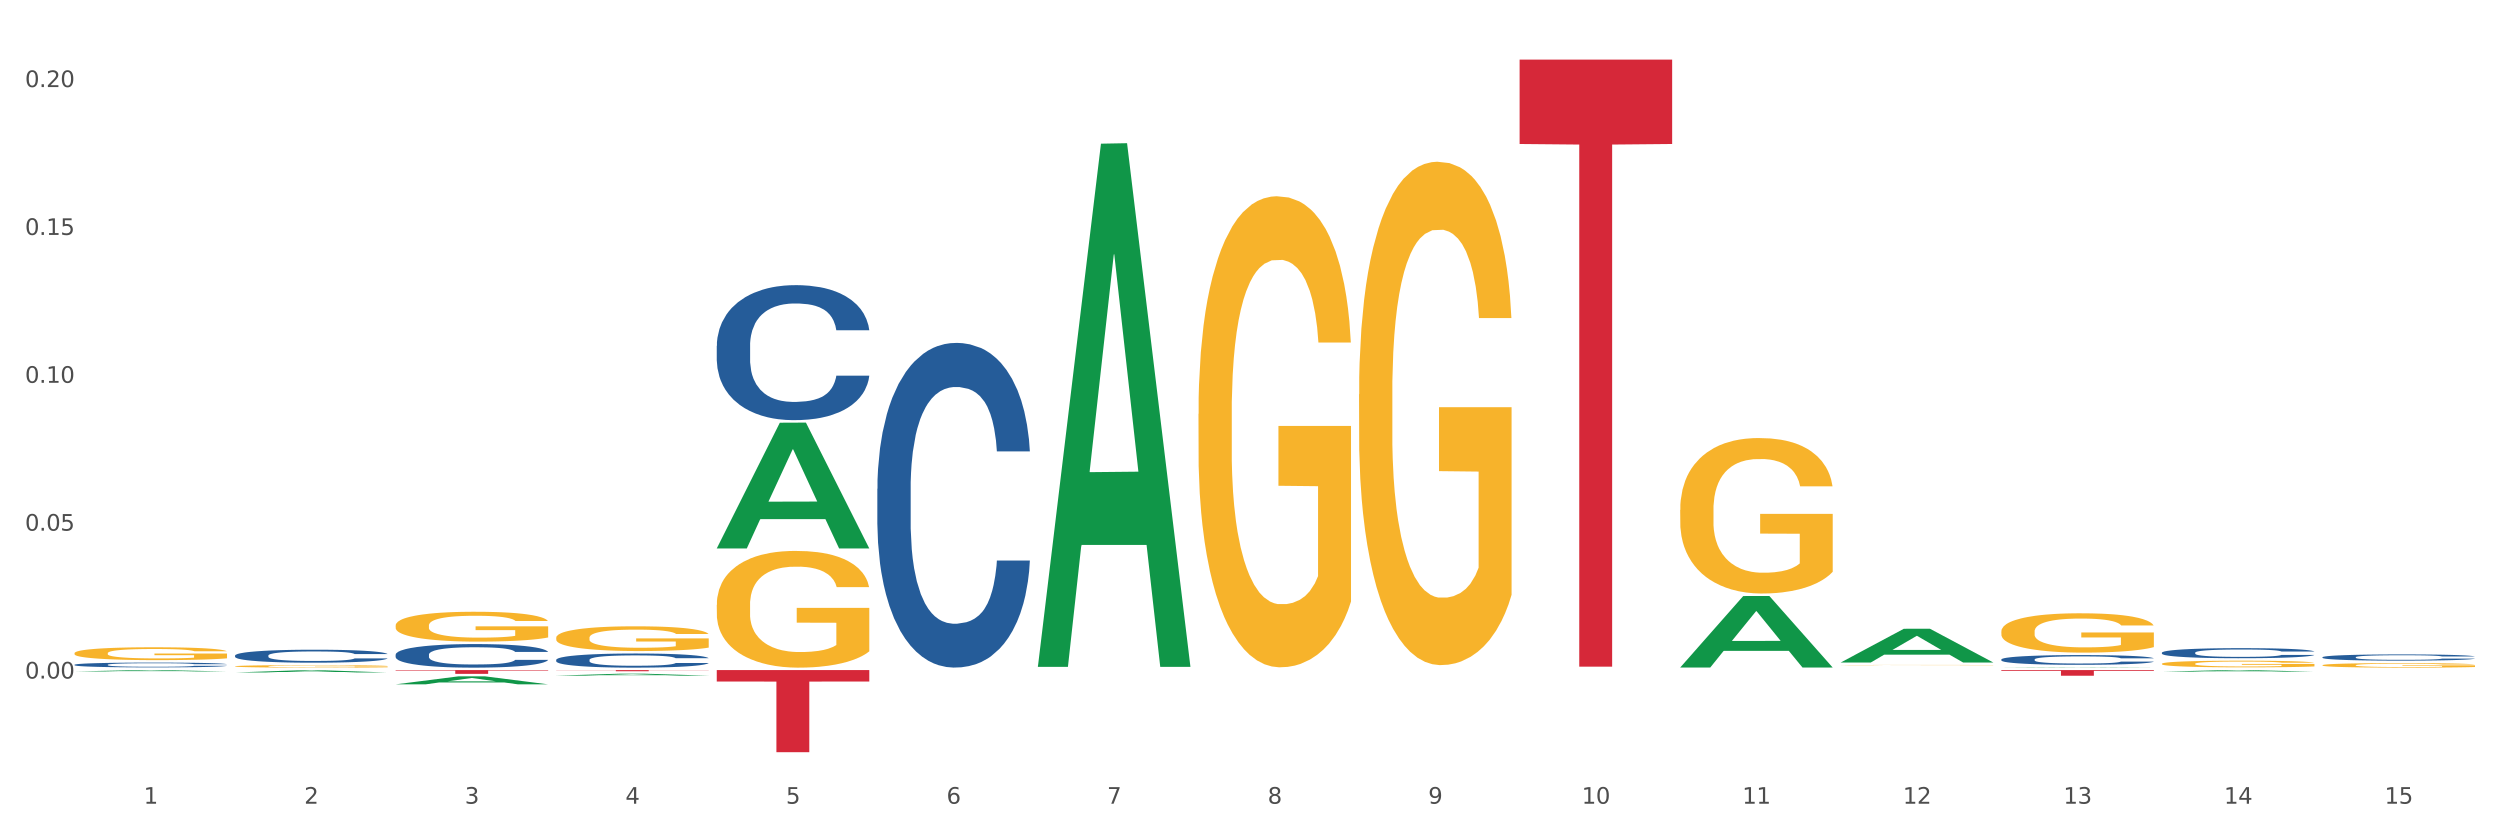 <?xml version="1.0" encoding="utf-8" standalone="no"?>
<!DOCTYPE svg PUBLIC "-//W3C//DTD SVG 1.1//EN"
  "http://www.w3.org/Graphics/SVG/1.1/DTD/svg11.dtd">
<svg xmlns:xlink="http://www.w3.org/1999/xlink" width="1080pt" height="360pt" viewBox="0 0 1080 360" xmlns="http://www.w3.org/2000/svg" version="1.1">
 <rect x="0" y="0" width="1080" height="360" fill="#333333" stroke="none"/>
 <defs>
  <style type="text/css">*{stroke-linejoin: round; stroke-linecap: butt}</style>
 </defs>
 <g id="figure_1">
  <g id="patch_1">
   <path d="M 0 360 
L 1080 360 
L 1080 0 
L 0 0 
z
" style="fill: #ffffff; stroke: #ffffff; stroke-linejoin: miter"/>
  </g>
  <g id="axes_1">
   <g id="matplotlib.axis_1">
    <g id="xtick_1">
     <g id="text_1">
      <!-- 1 -->
      <g style="fill: #4d4d4d" transform="translate(62.07 347.204) scale(0.096 -0.096)">
       <defs>
        <path id="DejaVuSans-31" d="M 794 531 
L 1825 531 
L 1825 4091 
L 703 3866 
L 703 4441 
L 1819 4666 
L 2450 4666 
L 2450 531 
L 3481 531 
L 3481 0 
L 794 0 
L 794 531 
z
" transform="scale(0.016)"/>
       </defs>
       <use xlink:href="#DejaVuSans-31"/>
      </g>
     </g>
    </g>
    <g id="xtick_2">
     <g id="text_2">
      <!-- 2 -->
      <g style="fill: #4d4d4d" transform="translate(131.436 347.204) scale(0.096 -0.096)">
       <defs>
        <path id="DejaVuSans-32" d="M 1228 531 
L 3431 531 
L 3431 0 
L 469 0 
L 469 531 
Q 828 903 1448 1529 
Q 2069 2156 2228 2338 
Q 2531 2678 2651 2914 
Q 2772 3150 2772 3378 
Q 2772 3750 2511 3984 
Q 2250 4219 1831 4219 
Q 1534 4219 1204 4116 
Q 875 4013 500 3803 
L 500 4441 
Q 881 4594 1212 4672 
Q 1544 4750 1819 4750 
Q 2544 4750 2975 4387 
Q 3406 4025 3406 3419 
Q 3406 3131 3298 2873 
Q 3191 2616 2906 2266 
Q 2828 2175 2409 1742 
Q 1991 1309 1228 531 
z
" transform="scale(0.016)"/>
       </defs>
       <use xlink:href="#DejaVuSans-32"/>
      </g>
     </g>
    </g>
    <g id="xtick_3">
     <g id="text_3">
      <!-- 3 -->
      <g style="fill: #4d4d4d" transform="translate(200.802 347.204) scale(0.096 -0.096)">
       <defs>
        <path id="DejaVuSans-33" d="M 2597 2516 
Q 3050 2419 3304 2112 
Q 3559 1806 3559 1356 
Q 3559 666 3084 287 
Q 2609 -91 1734 -91 
Q 1441 -91 1130 -33 
Q 819 25 488 141 
L 488 750 
Q 750 597 1062 519 
Q 1375 441 1716 441 
Q 2309 441 2620 675 
Q 2931 909 2931 1356 
Q 2931 1769 2642 2001 
Q 2353 2234 1838 2234 
L 1294 2234 
L 1294 2753 
L 1863 2753 
Q 2328 2753 2575 2939 
Q 2822 3125 2822 3475 
Q 2822 3834 2567 4026 
Q 2313 4219 1838 4219 
Q 1578 4219 1281 4162 
Q 984 4106 628 3988 
L 628 4550 
Q 988 4650 1302 4700 
Q 1616 4750 1894 4750 
Q 2613 4750 3031 4423 
Q 3450 4097 3450 3541 
Q 3450 3153 3228 2886 
Q 3006 2619 2597 2516 
z
" transform="scale(0.016)"/>
       </defs>
       <use xlink:href="#DejaVuSans-33"/>
      </g>
     </g>
    </g>
    <g id="xtick_4">
     <g id="text_4">
      <!-- 4 -->
      <g style="fill: #4d4d4d" transform="translate(270.169 347.204) scale(0.096 -0.096)">
       <defs>
        <path id="DejaVuSans-34" d="M 2419 4116 
L 825 1625 
L 2419 1625 
L 2419 4116 
z
M 2253 4666 
L 3047 4666 
L 3047 1625 
L 3713 1625 
L 3713 1100 
L 3047 1100 
L 3047 0 
L 2419 0 
L 2419 1100 
L 313 1100 
L 313 1709 
L 2253 4666 
z
" transform="scale(0.016)"/>
       </defs>
       <use xlink:href="#DejaVuSans-34"/>
      </g>
     </g>
    </g>
    <g id="xtick_5">
     <g id="text_5">
      <!-- 5 -->
      <g style="fill: #4d4d4d" transform="translate(339.535 347.204) scale(0.096 -0.096)">
       <defs>
        <path id="DejaVuSans-35" d="M 691 4666 
L 3169 4666 
L 3169 4134 
L 1269 4134 
L 1269 2991 
Q 1406 3038 1543 3061 
Q 1681 3084 1819 3084 
Q 2600 3084 3056 2656 
Q 3513 2228 3513 1497 
Q 3513 744 3044 326 
Q 2575 -91 1722 -91 
Q 1428 -91 1123 -41 
Q 819 9 494 109 
L 494 744 
Q 775 591 1075 516 
Q 1375 441 1709 441 
Q 2250 441 2565 725 
Q 2881 1009 2881 1497 
Q 2881 1984 2565 2268 
Q 2250 2553 1709 2553 
Q 1456 2553 1204 2497 
Q 953 2441 691 2322 
L 691 4666 
z
" transform="scale(0.016)"/>
       </defs>
       <use xlink:href="#DejaVuSans-35"/>
      </g>
     </g>
    </g>
    <g id="xtick_6">
     <g id="text_6">
      <!-- 6 -->
      <g style="fill: #4d4d4d" transform="translate(408.901 347.204) scale(0.096 -0.096)">
       <defs>
        <path id="DejaVuSans-36" d="M 2113 2584 
Q 1688 2584 1439 2293 
Q 1191 2003 1191 1497 
Q 1191 994 1439 701 
Q 1688 409 2113 409 
Q 2538 409 2786 701 
Q 3034 994 3034 1497 
Q 3034 2003 2786 2293 
Q 2538 2584 2113 2584 
z
M 3366 4563 
L 3366 3988 
Q 3128 4100 2886 4159 
Q 2644 4219 2406 4219 
Q 1781 4219 1451 3797 
Q 1122 3375 1075 2522 
Q 1259 2794 1537 2939 
Q 1816 3084 2150 3084 
Q 2853 3084 3261 2657 
Q 3669 2231 3669 1497 
Q 3669 778 3244 343 
Q 2819 -91 2113 -91 
Q 1303 -91 875 529 
Q 447 1150 447 2328 
Q 447 3434 972 4092 
Q 1497 4750 2381 4750 
Q 2619 4750 2861 4703 
Q 3103 4656 3366 4563 
z
" transform="scale(0.016)"/>
       </defs>
       <use xlink:href="#DejaVuSans-36"/>
      </g>
     </g>
    </g>
    <g id="xtick_7">
     <g id="text_7">
      <!-- 7 -->
      <g style="fill: #4d4d4d" transform="translate(478.267 347.204) scale(0.096 -0.096)">
       <defs>
        <path id="DejaVuSans-37" d="M 525 4666 
L 3525 4666 
L 3525 4397 
L 1831 0 
L 1172 0 
L 2766 4134 
L 525 4134 
L 525 4666 
z
" transform="scale(0.016)"/>
       </defs>
       <use xlink:href="#DejaVuSans-37"/>
      </g>
     </g>
    </g>
    <g id="xtick_8">
     <g id="text_8">
      <!-- 8 -->
      <g style="fill: #4d4d4d" transform="translate(547.634 347.204) scale(0.096 -0.096)">
       <defs>
        <path id="DejaVuSans-38" d="M 2034 2216 
Q 1584 2216 1326 1975 
Q 1069 1734 1069 1313 
Q 1069 891 1326 650 
Q 1584 409 2034 409 
Q 2484 409 2743 651 
Q 3003 894 3003 1313 
Q 3003 1734 2745 1975 
Q 2488 2216 2034 2216 
z
M 1403 2484 
Q 997 2584 770 2862 
Q 544 3141 544 3541 
Q 544 4100 942 4425 
Q 1341 4750 2034 4750 
Q 2731 4750 3128 4425 
Q 3525 4100 3525 3541 
Q 3525 3141 3298 2862 
Q 3072 2584 2669 2484 
Q 3125 2378 3379 2068 
Q 3634 1759 3634 1313 
Q 3634 634 3220 271 
Q 2806 -91 2034 -91 
Q 1263 -91 848 271 
Q 434 634 434 1313 
Q 434 1759 690 2068 
Q 947 2378 1403 2484 
z
M 1172 3481 
Q 1172 3119 1398 2916 
Q 1625 2713 2034 2713 
Q 2441 2713 2670 2916 
Q 2900 3119 2900 3481 
Q 2900 3844 2670 4047 
Q 2441 4250 2034 4250 
Q 1625 4250 1398 4047 
Q 1172 3844 1172 3481 
z
" transform="scale(0.016)"/>
       </defs>
       <use xlink:href="#DejaVuSans-38"/>
      </g>
     </g>
    </g>
    <g id="xtick_9">
     <g id="text_9">
      <!-- 9 -->
      <g style="fill: #4d4d4d" transform="translate(617 347.204) scale(0.096 -0.096)">
       <defs>
        <path id="DejaVuSans-39" d="M 703 97 
L 703 672 
Q 941 559 1184 500 
Q 1428 441 1663 441 
Q 2288 441 2617 861 
Q 2947 1281 2994 2138 
Q 2813 1869 2534 1725 
Q 2256 1581 1919 1581 
Q 1219 1581 811 2004 
Q 403 2428 403 3163 
Q 403 3881 828 4315 
Q 1253 4750 1959 4750 
Q 2769 4750 3195 4129 
Q 3622 3509 3622 2328 
Q 3622 1225 3098 567 
Q 2575 -91 1691 -91 
Q 1453 -91 1209 -44 
Q 966 3 703 97 
z
M 1959 2075 
Q 2384 2075 2632 2365 
Q 2881 2656 2881 3163 
Q 2881 3666 2632 3958 
Q 2384 4250 1959 4250 
Q 1534 4250 1286 3958 
Q 1038 3666 1038 3163 
Q 1038 2656 1286 2365 
Q 1534 2075 1959 2075 
z
" transform="scale(0.016)"/>
       </defs>
       <use xlink:href="#DejaVuSans-39"/>
      </g>
     </g>
    </g>
    <g id="xtick_10">
     <g id="text_10">
      <!-- 10 -->
      <g style="fill: #4d4d4d" transform="translate(683.312 347.204) scale(0.096 -0.096)">
       <defs>
        <path id="DejaVuSans-30" d="M 2034 4250 
Q 1547 4250 1301 3770 
Q 1056 3291 1056 2328 
Q 1056 1369 1301 889 
Q 1547 409 2034 409 
Q 2525 409 2770 889 
Q 3016 1369 3016 2328 
Q 3016 3291 2770 3770 
Q 2525 4250 2034 4250 
z
M 2034 4750 
Q 2819 4750 3233 4129 
Q 3647 3509 3647 2328 
Q 3647 1150 3233 529 
Q 2819 -91 2034 -91 
Q 1250 -91 836 529 
Q 422 1150 422 2328 
Q 422 3509 836 4129 
Q 1250 4750 2034 4750 
z
" transform="scale(0.016)"/>
       </defs>
       <use xlink:href="#DejaVuSans-31"/>
       <use xlink:href="#DejaVuSans-30" transform="translate(63.623 0)"/>
      </g>
     </g>
    </g>
    <g id="xtick_11">
     <g id="text_11">
      <!-- 11 -->
      <g style="fill: #4d4d4d" transform="translate(752.678 347.204) scale(0.096 -0.096)">
       <use xlink:href="#DejaVuSans-31"/>
       <use xlink:href="#DejaVuSans-31" transform="translate(63.623 0)"/>
      </g>
     </g>
    </g>
    <g id="xtick_12">
     <g id="text_12">
      <!-- 12 -->
      <g style="fill: #4d4d4d" transform="translate(822.044 347.204) scale(0.096 -0.096)">
       <use xlink:href="#DejaVuSans-31"/>
       <use xlink:href="#DejaVuSans-32" transform="translate(63.623 0)"/>
      </g>
     </g>
    </g>
    <g id="xtick_13">
     <g id="text_13">
      <!-- 13 -->
      <g style="fill: #4d4d4d" transform="translate(891.411 347.204) scale(0.096 -0.096)">
       <use xlink:href="#DejaVuSans-31"/>
       <use xlink:href="#DejaVuSans-33" transform="translate(63.623 0)"/>
      </g>
     </g>
    </g>
    <g id="xtick_14">
     <g id="text_14">
      <!-- 14 -->
      <g style="fill: #4d4d4d" transform="translate(960.777 347.204) scale(0.096 -0.096)">
       <use xlink:href="#DejaVuSans-31"/>
       <use xlink:href="#DejaVuSans-34" transform="translate(63.623 0)"/>
      </g>
     </g>
    </g>
    <g id="xtick_15">
     <g id="text_15">
      <!-- 15 -->
      <g style="fill: #4d4d4d" transform="translate(1030.143 347.204) scale(0.096 -0.096)">
       <use xlink:href="#DejaVuSans-31"/>
       <use xlink:href="#DejaVuSans-35" transform="translate(63.623 0)"/>
      </g>
     </g>
    </g>
    <g id="xtick_16"/>
    <g id="xtick_17"/>
    <g id="xtick_18"/>
    <g id="xtick_19"/>
    <g id="xtick_20"/>
    <g id="xtick_21"/>
    <g id="xtick_22"/>
    <g id="xtick_23"/>
    <g id="xtick_24"/>
    <g id="xtick_25"/>
    <g id="xtick_26"/>
    <g id="xtick_27"/>
    <g id="xtick_28"/>
    <g id="xtick_29"/>
   </g>
   <g id="matplotlib.axis_2">
    <g id="ytick_1">
     <g id="text_16">
      <!-- 0.00 -->
      <g style="fill: #4d4d4d" transform="translate(10.8 293.129) scale(0.096 -0.096)">
       <defs>
        <path id="DejaVuSans-2e" d="M 684 794 
L 1344 794 
L 1344 0 
L 684 0 
L 684 794 
z
" transform="scale(0.016)"/>
       </defs>
       <use xlink:href="#DejaVuSans-30"/>
       <use xlink:href="#DejaVuSans-2e" transform="translate(63.623 0)"/>
       <use xlink:href="#DejaVuSans-30" transform="translate(95.41 0)"/>
       <use xlink:href="#DejaVuSans-30" transform="translate(159.033 0)"/>
      </g>
     </g>
    </g>
    <g id="ytick_2">
     <g id="text_17">
      <!-- 0.05 -->
      <g style="fill: #4d4d4d" transform="translate(10.8 229.25) scale(0.096 -0.096)">
       <use xlink:href="#DejaVuSans-30"/>
       <use xlink:href="#DejaVuSans-2e" transform="translate(63.623 0)"/>
       <use xlink:href="#DejaVuSans-30" transform="translate(95.41 0)"/>
       <use xlink:href="#DejaVuSans-35" transform="translate(159.033 0)"/>
      </g>
     </g>
    </g>
    <g id="ytick_3">
     <g id="text_18">
      <!-- 0.10 -->
      <g style="fill: #4d4d4d" transform="translate(10.8 165.371) scale(0.096 -0.096)">
       <use xlink:href="#DejaVuSans-30"/>
       <use xlink:href="#DejaVuSans-2e" transform="translate(63.623 0)"/>
       <use xlink:href="#DejaVuSans-31" transform="translate(95.41 0)"/>
       <use xlink:href="#DejaVuSans-30" transform="translate(159.033 0)"/>
      </g>
     </g>
    </g>
    <g id="ytick_4">
     <g id="text_19">
      <!-- 0.15 -->
      <g style="fill: #4d4d4d" transform="translate(10.8 101.492) scale(0.096 -0.096)">
       <use xlink:href="#DejaVuSans-30"/>
       <use xlink:href="#DejaVuSans-2e" transform="translate(63.623 0)"/>
       <use xlink:href="#DejaVuSans-31" transform="translate(95.41 0)"/>
       <use xlink:href="#DejaVuSans-35" transform="translate(159.033 0)"/>
      </g>
     </g>
    </g>
    <g id="ytick_5">
     <g id="text_20">
      <!-- 0.20 -->
      <g style="fill: #4d4d4d" transform="translate(10.8 37.613) scale(0.096 -0.096)">
       <use xlink:href="#DejaVuSans-30"/>
       <use xlink:href="#DejaVuSans-2e" transform="translate(63.623 0)"/>
       <use xlink:href="#DejaVuSans-32" transform="translate(95.41 0)"/>
       <use xlink:href="#DejaVuSans-30" transform="translate(159.033 0)"/>
      </g>
     </g>
    </g>
    <g id="ytick_6"/>
    <g id="ytick_7"/>
    <g id="ytick_8"/>
    <g id="ytick_9"/>
    <g id="ytick_10"/>
   </g>
   <g id="PolyCollection_1">
    <path d="M 170.907 270.24 
L 170.985 270.228 
L 170.985 269.804 
L 171.141 269.439 
L 171.919 268.555 
L 173.086 267.824 
L 173.942 267.435 
L 174.798 267.117 
L 175.809 266.799 
L 177.054 266.469 
L 179.31 265.986 
L 180.71 265.739 
L 182.422 265.479 
L 185.534 265.102 
L 187.79 264.89 
L 190.124 264.713 
L 193.937 264.501 
L 196.426 264.407 
L 199.072 264.336 
L 202.261 264.289 
L 204.673 264.277 
L 209.964 264.313 
L 214.476 264.419 
L 216.655 264.501 
L 219.456 264.643 
L 220.934 264.737 
L 223.346 264.925 
L 225.835 265.173 
L 227.547 265.385 
L 230.114 265.786 
L 232.059 266.186 
L 233.849 266.681 
L 234.783 267.023 
L 235.483 267.341 
L 236.105 267.706 
L 236.728 268.284 
L 222.723 268.284 
L 222.179 267.871 
L 221.323 267.483 
L 220.078 267.105 
L 218.989 266.87 
L 217.122 266.575 
L 215.41 266.387 
L 213.62 266.245 
L 211.442 266.127 
L 209.73 266.068 
L 207.319 266.021 
L 202.573 266.033 
L 199.383 266.127 
L 197.204 266.245 
L 195.804 266.351 
L 194.559 266.469 
L 193.159 266.634 
L 191.525 266.882 
L 190.358 267.105 
L 189.191 267.388 
L 188.257 267.671 
L 187.401 268.001 
L 186.701 268.355 
L 186.157 268.72 
L 185.69 269.168 
L 185.301 269.91 
L 185.301 271.525 
L 185.456 271.89 
L 185.845 272.373 
L 186.312 272.738 
L 187.09 273.174 
L 187.79 273.469 
L 189.113 273.893 
L 190.591 274.247 
L 191.758 274.471 
L 192.925 274.659 
L 194.948 274.918 
L 197.204 275.13 
L 199.149 275.26 
L 201.795 275.378 
L 203.584 275.425 
L 205.14 275.449 
L 208.952 275.449 
L 211.675 275.413 
L 214.71 275.331 
L 217.044 275.225 
L 218.989 275.095 
L 221.167 274.883 
L 222.568 274.683 
L 222.568 272.22 
L 205.451 272.208 
L 205.451 270.57 
L 236.805 270.57 
L 236.805 275.378 
L 235.483 275.625 
L 234.004 275.849 
L 232.448 276.05 
L 230.114 276.297 
L 227.314 276.533 
L 224.824 276.698 
L 222.179 276.839 
L 219.067 276.969 
L 215.021 277.087 
L 212.531 277.134 
L 209.419 277.169 
L 205.763 277.181 
L 202.573 277.157 
L 199.461 277.098 
L 196.193 276.992 
L 193.003 276.839 
L 190.591 276.686 
L 188.179 276.497 
L 185.612 276.25 
L 183.589 276.014 
L 182.033 275.802 
L 180.321 275.531 
L 178.454 275.178 
L 177.054 274.859 
L 175.809 274.529 
L 174.486 274.105 
L 173.553 273.74 
L 172.619 273.28 
L 172.074 272.939 
L 171.452 272.408 
L 170.985 271.666 
L 170.907 270.24 
z
" clip-path="url(#pe74d595ba4)" style="fill: #f7b32b"/>
    <path d="M 32.175 282.189 
L 32.253 282.184 
L 32.253 282.001 
L 32.408 281.844 
L 33.186 281.463 
L 34.353 281.148 
L 35.209 280.98 
L 36.065 280.843 
L 37.076 280.706 
L 38.321 280.564 
L 40.578 280.356 
L 41.978 280.249 
L 43.69 280.137 
L 46.802 279.975 
L 49.058 279.884 
L 51.392 279.807 
L 55.204 279.716 
L 57.694 279.675 
L 60.339 279.645 
L 63.529 279.625 
L 65.941 279.62 
L 71.231 279.635 
L 75.744 279.681 
L 77.922 279.716 
L 80.723 279.777 
L 82.201 279.818 
L 84.613 279.899 
L 87.103 280.005 
L 88.815 280.097 
L 91.382 280.27 
L 93.327 280.442 
L 95.116 280.655 
L 96.05 280.803 
L 96.75 280.94 
L 97.373 281.097 
L 97.995 281.346 
L 83.991 281.346 
L 83.446 281.168 
L 82.59 281.001 
L 81.346 280.838 
L 80.256 280.737 
L 78.389 280.61 
L 76.677 280.528 
L 74.888 280.468 
L 72.71 280.417 
L 70.998 280.391 
L 68.586 280.371 
L 63.84 280.376 
L 60.65 280.417 
L 58.472 280.468 
L 57.071 280.513 
L 55.827 280.564 
L 54.426 280.635 
L 52.792 280.742 
L 51.625 280.838 
L 50.458 280.96 
L 49.525 281.082 
L 48.669 281.224 
L 47.969 281.376 
L 47.424 281.534 
L 46.957 281.727 
L 46.568 282.047 
L 46.568 282.742 
L 46.724 282.9 
L 47.113 283.108 
L 47.58 283.265 
L 48.358 283.453 
L 49.058 283.58 
L 50.381 283.763 
L 51.859 283.915 
L 53.026 284.012 
L 54.193 284.093 
L 56.216 284.205 
L 58.472 284.296 
L 60.417 284.352 
L 63.062 284.403 
L 64.852 284.423 
L 66.408 284.433 
L 70.22 284.433 
L 72.943 284.418 
L 75.977 284.382 
L 78.311 284.337 
L 80.256 284.281 
L 82.435 284.189 
L 83.835 284.103 
L 83.835 283.042 
L 66.719 283.037 
L 66.719 282.331 
L 98.073 282.331 
L 98.073 284.403 
L 96.75 284.509 
L 95.272 284.606 
L 93.716 284.692 
L 91.382 284.799 
L 88.581 284.9 
L 86.091 284.971 
L 83.446 285.032 
L 80.334 285.088 
L 76.288 285.139 
L 73.799 285.159 
L 70.687 285.174 
L 67.03 285.179 
L 63.84 285.169 
L 60.728 285.144 
L 57.461 285.098 
L 54.271 285.032 
L 51.859 284.966 
L 49.447 284.885 
L 46.879 284.778 
L 44.857 284.677 
L 43.301 284.585 
L 41.589 284.469 
L 39.722 284.316 
L 38.321 284.179 
L 37.076 284.037 
L 35.754 283.854 
L 34.82 283.697 
L 33.887 283.499 
L 33.342 283.351 
L 32.72 283.123 
L 32.253 282.803 
L 32.175 282.189 
z
" clip-path="url(#pe74d595ba4)" style="fill: #f7b32b"/>
    <path d="M 101.541 287.842 
L 101.619 287.841 
L 101.619 287.805 
L 101.775 287.774 
L 102.553 287.7 
L 103.72 287.638 
L 104.575 287.606 
L 105.431 287.579 
L 106.443 287.552 
L 107.688 287.524 
L 109.944 287.483 
L 111.344 287.463 
L 113.056 287.441 
L 116.168 287.409 
L 118.424 287.391 
L 120.758 287.376 
L 124.57 287.358 
L 127.06 287.35 
L 129.705 287.344 
L 132.895 287.34 
L 135.307 287.339 
L 140.598 287.342 
L 145.11 287.351 
L 147.289 287.358 
L 150.089 287.37 
L 151.568 287.378 
L 153.979 287.394 
L 156.469 287.415 
L 158.181 287.433 
L 160.748 287.467 
L 162.693 287.5 
L 164.483 287.542 
L 165.416 287.571 
L 166.117 287.598 
L 166.739 287.628 
L 167.361 287.677 
L 153.357 287.677 
L 152.812 287.642 
L 151.957 287.61 
L 150.712 287.578 
L 149.623 287.558 
L 147.755 287.533 
L 146.044 287.517 
L 144.254 287.505 
L 142.076 287.495 
L 140.364 287.49 
L 137.952 287.486 
L 133.206 287.487 
L 130.017 287.495 
L 127.838 287.505 
L 126.438 287.514 
L 125.193 287.524 
L 123.792 287.538 
L 122.159 287.559 
L 120.992 287.578 
L 119.825 287.602 
L 118.891 287.625 
L 118.035 287.653 
L 117.335 287.683 
L 116.79 287.714 
L 116.324 287.752 
L 115.935 287.814 
L 115.935 287.95 
L 116.09 287.981 
L 116.479 288.022 
L 116.946 288.052 
L 117.724 288.089 
L 118.424 288.114 
L 119.747 288.15 
L 121.225 288.18 
L 122.392 288.198 
L 123.559 288.214 
L 125.582 288.236 
L 127.838 288.254 
L 129.783 288.265 
L 132.428 288.275 
L 134.218 288.279 
L 135.774 288.281 
L 139.586 288.281 
L 142.309 288.278 
L 145.343 288.271 
L 147.678 288.262 
L 149.623 288.251 
L 151.801 288.233 
L 153.201 288.216 
L 153.201 288.009 
L 136.085 288.008 
L 136.085 287.87 
L 167.439 287.87 
L 167.439 288.275 
L 166.117 288.296 
L 164.638 288.315 
L 163.082 288.332 
L 160.748 288.352 
L 157.947 288.372 
L 155.458 288.386 
L 152.812 288.398 
L 149.7 288.409 
L 145.655 288.419 
L 143.165 288.423 
L 140.053 288.426 
L 136.396 288.427 
L 133.206 288.425 
L 130.094 288.42 
L 126.827 288.411 
L 123.637 288.398 
L 121.225 288.385 
L 118.813 288.369 
L 116.246 288.348 
L 114.223 288.329 
L 112.667 288.311 
L 110.955 288.288 
L 109.088 288.258 
L 107.688 288.231 
L 106.443 288.203 
L 105.12 288.168 
L 104.186 288.137 
L 103.253 288.098 
L 102.708 288.069 
L 102.086 288.025 
L 101.619 287.962 
L 101.541 287.842 
z
" clip-path="url(#pe74d595ba4)" style="fill: #f7b32b"/>
    <path d="M 240.274 275.504 
L 240.351 275.494 
L 240.351 275.142 
L 240.507 274.84 
L 241.285 274.107 
L 242.452 273.502 
L 243.308 273.18 
L 244.164 272.916 
L 245.175 272.652 
L 246.42 272.379 
L 248.676 271.979 
L 250.077 271.774 
L 251.788 271.559 
L 254.9 271.246 
L 257.157 271.07 
L 259.491 270.924 
L 263.303 270.748 
L 265.793 270.67 
L 268.438 270.612 
L 271.628 270.572 
L 274.04 270.563 
L 279.33 270.592 
L 283.843 270.68 
L 286.021 270.748 
L 288.822 270.865 
L 290.3 270.944 
L 292.712 271.1 
L 295.202 271.305 
L 296.913 271.481 
L 299.481 271.813 
L 301.426 272.145 
L 303.215 272.555 
L 304.149 272.838 
L 304.849 273.102 
L 305.471 273.404 
L 306.094 273.883 
L 292.089 273.883 
L 291.545 273.541 
L 290.689 273.219 
L 289.444 272.906 
L 288.355 272.711 
L 286.488 272.467 
L 284.776 272.311 
L 282.987 272.193 
L 280.808 272.096 
L 279.097 272.047 
L 276.685 272.008 
L 271.939 272.018 
L 268.749 272.096 
L 266.571 272.193 
L 265.17 272.281 
L 263.925 272.379 
L 262.525 272.516 
L 260.891 272.721 
L 259.724 272.906 
L 258.557 273.141 
L 257.623 273.375 
L 256.768 273.648 
L 256.067 273.941 
L 255.523 274.244 
L 255.056 274.615 
L 254.667 275.23 
L 254.667 276.568 
L 254.823 276.871 
L 255.212 277.271 
L 255.678 277.574 
L 256.456 277.935 
L 257.157 278.179 
L 258.479 278.531 
L 259.957 278.824 
L 261.124 279.009 
L 262.291 279.166 
L 264.314 279.381 
L 266.571 279.556 
L 268.516 279.664 
L 271.161 279.761 
L 272.95 279.8 
L 274.506 279.82 
L 278.319 279.82 
L 281.042 279.791 
L 284.076 279.722 
L 286.41 279.634 
L 288.355 279.527 
L 290.533 279.351 
L 291.934 279.185 
L 291.934 277.144 
L 274.818 277.135 
L 274.818 275.777 
L 306.172 275.777 
L 306.172 279.761 
L 304.849 279.966 
L 303.371 280.152 
L 301.815 280.318 
L 299.481 280.523 
L 296.68 280.718 
L 294.19 280.855 
L 291.545 280.972 
L 288.433 281.08 
L 284.387 281.177 
L 281.897 281.216 
L 278.785 281.246 
L 275.129 281.255 
L 271.939 281.236 
L 268.827 281.187 
L 265.559 281.099 
L 262.369 280.972 
L 259.957 280.845 
L 257.546 280.689 
L 254.978 280.484 
L 252.955 280.289 
L 251.399 280.113 
L 249.688 279.888 
L 247.82 279.595 
L 246.42 279.332 
L 245.175 279.058 
L 243.853 278.707 
L 242.919 278.404 
L 241.985 278.023 
L 241.441 277.74 
L 240.818 277.301 
L 240.351 276.685 
L 240.274 275.504 
z
" clip-path="url(#pe74d595ba4)" style="fill: #f7b32b"/>
    <path d="M 725.837 288.33 
L 725.905 288.301 
L 753.08 257.489 
L 764.357 257.46 
L 791.735 288.388 
L 778.691 288.388 
L 772.781 281.186 
L 744.723 281.186 
L 744.52 281.302 
L 738.813 288.388 
L 725.837 288.388 
L 725.837 288.33 
L 748.256 276.888 
L 769.248 276.859 
L 758.854 264.052 
L 758.718 263.994 
L 758.582 264.081 
L 748.188 276.859 
L 748.256 276.888 
L 725.837 288.33 
z
" clip-path="url(#pe74d595ba4)" style="fill: #109648"/>
    <path d="M 517.739 178.813 
L 517.816 178.627 
L 517.816 171.937 
L 517.972 166.175 
L 518.75 152.236 
L 519.917 140.713 
L 520.773 134.579 
L 521.629 129.561 
L 522.64 124.543 
L 523.885 119.339 
L 526.141 111.719 
L 527.542 107.816 
L 529.253 103.727 
L 532.365 97.78 
L 534.621 94.434 
L 536.956 91.646 
L 540.768 88.301 
L 543.257 86.814 
L 545.903 85.699 
L 549.093 84.955 
L 551.504 84.77 
L 556.795 85.327 
L 561.307 87 
L 563.486 88.301 
L 566.287 90.531 
L 567.765 92.018 
L 570.177 94.992 
L 572.666 98.895 
L 574.378 102.24 
L 576.946 108.559 
L 578.891 114.878 
L 580.68 122.684 
L 581.614 128.074 
L 582.314 133.092 
L 582.936 138.854 
L 583.559 147.961 
L 569.554 147.961 
L 569.01 141.456 
L 568.154 135.323 
L 566.909 129.375 
L 565.82 125.658 
L 563.953 121.012 
L 562.241 118.038 
L 560.452 115.808 
L 558.273 113.949 
L 556.562 113.02 
L 554.15 112.276 
L 549.404 112.462 
L 546.214 113.949 
L 544.035 115.808 
L 542.635 117.48 
L 541.39 119.339 
L 539.99 121.941 
L 538.356 125.844 
L 537.189 129.375 
L 536.022 133.836 
L 535.088 138.296 
L 534.232 143.5 
L 533.532 149.076 
L 532.988 154.838 
L 532.521 161.9 
L 532.132 173.609 
L 532.132 199.072 
L 532.287 204.833 
L 532.676 212.453 
L 533.143 218.215 
L 533.921 225.092 
L 534.621 229.738 
L 535.944 236.429 
L 537.422 242.005 
L 538.589 245.536 
L 539.756 248.51 
L 541.779 252.599 
L 544.035 255.944 
L 545.981 257.989 
L 548.626 259.847 
L 550.415 260.591 
L 551.971 260.962 
L 555.784 260.962 
L 558.507 260.405 
L 561.541 259.104 
L 563.875 257.431 
L 565.82 255.387 
L 567.998 252.041 
L 569.399 248.882 
L 569.399 210.037 
L 552.282 209.851 
L 552.282 184.017 
L 583.636 184.017 
L 583.636 259.847 
L 582.314 263.75 
L 580.836 267.281 
L 579.28 270.441 
L 576.946 274.344 
L 574.145 278.061 
L 571.655 280.663 
L 569.01 282.893 
L 565.898 284.938 
L 561.852 286.796 
L 559.362 287.54 
L 556.25 288.097 
L 552.594 288.283 
L 549.404 287.912 
L 546.292 286.982 
L 543.024 285.31 
L 539.834 282.893 
L 537.422 280.477 
L 535.01 277.504 
L 532.443 273.601 
L 530.42 269.883 
L 528.864 266.538 
L 527.153 262.263 
L 525.285 256.688 
L 523.885 251.669 
L 522.64 246.465 
L 521.317 239.775 
L 520.384 234.013 
L 519.45 226.764 
L 518.906 221.375 
L 518.283 213.011 
L 517.816 201.302 
L 517.739 178.813 
z
" clip-path="url(#pe74d595ba4)" style="fill: #f7b32b"/>
    <path d="M 309.64 261.299 
L 309.718 261.253 
L 309.718 259.595 
L 309.873 258.167 
L 310.651 254.713 
L 311.818 251.857 
L 312.674 250.338 
L 313.53 249.094 
L 314.541 247.851 
L 315.786 246.561 
L 318.042 244.673 
L 319.443 243.705 
L 321.155 242.692 
L 324.267 241.218 
L 326.523 240.389 
L 328.857 239.698 
L 332.669 238.869 
L 335.159 238.501 
L 337.804 238.225 
L 340.994 238.04 
L 343.406 237.994 
L 348.696 238.132 
L 353.209 238.547 
L 355.387 238.869 
L 358.188 239.422 
L 359.666 239.791 
L 362.078 240.527 
L 364.568 241.495 
L 366.279 242.324 
L 368.847 243.89 
L 370.792 245.456 
L 372.581 247.39 
L 373.515 248.726 
L 374.215 249.969 
L 374.838 251.397 
L 375.46 253.654 
L 361.456 253.654 
L 360.911 252.042 
L 360.055 250.522 
L 358.81 249.048 
L 357.721 248.127 
L 355.854 246.975 
L 354.142 246.239 
L 352.353 245.686 
L 350.174 245.225 
L 348.463 244.995 
L 346.051 244.811 
L 341.305 244.857 
L 338.115 245.225 
L 335.937 245.686 
L 334.536 246.1 
L 333.292 246.561 
L 331.891 247.206 
L 330.257 248.173 
L 329.09 249.048 
L 327.923 250.153 
L 326.99 251.259 
L 326.134 252.548 
L 325.434 253.93 
L 324.889 255.358 
L 324.422 257.108 
L 324.033 260.01 
L 324.033 266.319 
L 324.189 267.747 
L 324.578 269.636 
L 325.045 271.063 
L 325.823 272.767 
L 326.523 273.919 
L 327.845 275.577 
L 329.324 276.959 
L 330.491 277.834 
L 331.658 278.571 
L 333.681 279.584 
L 335.937 280.413 
L 337.882 280.92 
L 340.527 281.38 
L 342.317 281.564 
L 343.873 281.656 
L 347.685 281.656 
L 350.408 281.518 
L 353.442 281.196 
L 355.776 280.781 
L 357.721 280.275 
L 359.9 279.446 
L 361.3 278.663 
L 361.3 269.037 
L 344.184 268.991 
L 344.184 262.589 
L 375.538 262.589 
L 375.538 281.38 
L 374.215 282.347 
L 372.737 283.222 
L 371.181 284.005 
L 368.847 284.973 
L 366.046 285.894 
L 363.556 286.539 
L 360.911 287.091 
L 357.799 287.598 
L 353.753 288.058 
L 351.264 288.243 
L 348.152 288.381 
L 344.495 288.427 
L 341.305 288.335 
L 338.193 288.104 
L 334.925 287.69 
L 331.736 287.091 
L 329.324 286.492 
L 326.912 285.756 
L 324.344 284.788 
L 322.322 283.867 
L 320.766 283.038 
L 319.054 281.979 
L 317.187 280.597 
L 315.786 279.354 
L 314.541 278.064 
L 313.219 276.406 
L 312.285 274.978 
L 311.352 273.182 
L 310.807 271.846 
L 310.184 269.774 
L 309.718 266.872 
L 309.64 261.299 
z
" clip-path="url(#pe74d595ba4)" style="fill: #f7b32b"/>
    <path d="M 933.936 286.747 
L 934.014 286.744 
L 934.014 286.649 
L 934.169 286.567 
L 934.947 286.37 
L 936.114 286.206 
L 936.97 286.119 
L 937.826 286.048 
L 938.837 285.977 
L 940.082 285.903 
L 942.338 285.795 
L 943.739 285.74 
L 945.45 285.682 
L 948.563 285.597 
L 950.819 285.55 
L 953.153 285.51 
L 956.965 285.463 
L 959.455 285.442 
L 962.1 285.426 
L 965.29 285.416 
L 967.702 285.413 
L 972.992 285.421 
L 977.505 285.445 
L 979.683 285.463 
L 982.484 285.495 
L 983.962 285.516 
L 986.374 285.558 
L 988.864 285.613 
L 990.575 285.661 
L 993.143 285.75 
L 995.088 285.84 
L 996.877 285.951 
L 997.811 286.027 
L 998.511 286.098 
L 999.134 286.18 
L 999.756 286.309 
L 985.752 286.309 
L 985.207 286.217 
L 984.351 286.13 
L 983.106 286.045 
L 982.017 285.993 
L 980.15 285.927 
L 978.438 285.885 
L 976.649 285.853 
L 974.47 285.827 
L 972.759 285.814 
L 970.347 285.803 
L 965.601 285.806 
L 962.411 285.827 
L 960.233 285.853 
L 958.832 285.877 
L 957.588 285.903 
L 956.187 285.94 
L 954.553 285.995 
L 953.386 286.045 
L 952.219 286.109 
L 951.286 286.172 
L 950.43 286.246 
L 949.73 286.325 
L 949.185 286.407 
L 948.718 286.507 
L 948.329 286.673 
L 948.329 287.034 
L 948.485 287.115 
L 948.874 287.224 
L 949.341 287.305 
L 950.119 287.403 
L 950.819 287.469 
L 952.141 287.564 
L 953.62 287.643 
L 954.787 287.693 
L 955.954 287.735 
L 957.977 287.793 
L 960.233 287.84 
L 962.178 287.869 
L 964.823 287.896 
L 966.613 287.906 
L 968.169 287.911 
L 971.981 287.911 
L 974.704 287.904 
L 977.738 287.885 
L 980.072 287.861 
L 982.017 287.832 
L 984.196 287.785 
L 985.596 287.74 
L 985.596 287.189 
L 968.48 287.187 
L 968.48 286.82 
L 999.834 286.82 
L 999.834 287.896 
L 998.511 287.951 
L 997.033 288.001 
L 995.477 288.046 
L 993.143 288.101 
L 990.342 288.154 
L 987.852 288.191 
L 985.207 288.222 
L 982.095 288.251 
L 978.049 288.278 
L 975.56 288.288 
L 972.448 288.296 
L 968.791 288.299 
L 965.601 288.294 
L 962.489 288.28 
L 959.221 288.257 
L 956.032 288.222 
L 953.62 288.188 
L 951.208 288.146 
L 948.64 288.091 
L 946.618 288.038 
L 945.061 287.99 
L 943.35 287.93 
L 941.483 287.851 
L 940.082 287.78 
L 938.837 287.706 
L 937.515 287.611 
L 936.581 287.529 
L 935.648 287.426 
L 935.103 287.35 
L 934.48 287.231 
L 934.014 287.065 
L 933.936 286.747 
z
" clip-path="url(#pe74d595ba4)" style="fill: #f7b32b"/>
    <path d="M 864.57 288.427 
L 864.638 288.426 
L 891.812 288.26 
L 903.089 288.26 
L 930.468 288.427 
L 917.424 288.427 
L 911.513 288.388 
L 883.456 288.388 
L 883.252 288.389 
L 877.545 288.427 
L 864.57 288.427 
L 864.57 288.427 
L 886.989 288.365 
L 907.981 288.365 
L 897.587 288.296 
L 897.451 288.295 
L 897.315 288.296 
L 886.921 288.365 
L 886.989 288.365 
L 864.57 288.427 
z
" clip-path="url(#pe74d595ba4)" style="fill: #109648"/>
    <path d="M 795.203 286.173 
L 795.271 286.16 
L 822.446 271.629 
L 833.723 271.615 
L 861.101 286.201 
L 848.058 286.201 
L 842.147 282.804 
L 814.09 282.804 
L 813.886 282.859 
L 808.179 286.201 
L 795.203 286.201 
L 795.203 286.173 
L 817.622 280.778 
L 838.615 280.764 
L 828.22 274.724 
L 828.084 274.697 
L 827.949 274.738 
L 817.554 280.764 
L 817.622 280.778 
L 795.203 286.173 
z
" clip-path="url(#pe74d595ba4)" style="fill: #109648"/>
    <path d="M 1003.302 287.37 
L 1003.38 287.369 
L 1003.38 287.304 
L 1003.535 287.248 
L 1004.314 287.114 
L 1005.481 287.003 
L 1006.336 286.943 
L 1007.192 286.895 
L 1008.204 286.847 
L 1009.448 286.796 
L 1011.705 286.723 
L 1013.105 286.685 
L 1014.817 286.646 
L 1017.929 286.588 
L 1020.185 286.556 
L 1022.519 286.529 
L 1026.331 286.497 
L 1028.821 286.482 
L 1031.466 286.472 
L 1034.656 286.465 
L 1037.068 286.463 
L 1042.358 286.468 
L 1046.871 286.484 
L 1049.049 286.497 
L 1051.85 286.518 
L 1053.328 286.533 
L 1055.74 286.561 
L 1058.23 286.599 
L 1059.942 286.631 
L 1062.509 286.692 
L 1064.454 286.753 
L 1066.244 286.829 
L 1067.177 286.881 
L 1067.877 286.929 
L 1068.5 286.985 
L 1069.122 287.073 
L 1055.118 287.073 
L 1054.573 287.01 
L 1053.717 286.951 
L 1052.473 286.893 
L 1051.383 286.857 
L 1049.516 286.813 
L 1047.805 286.784 
L 1046.015 286.762 
L 1043.837 286.744 
L 1042.125 286.735 
L 1039.713 286.728 
L 1034.967 286.73 
L 1031.777 286.744 
L 1029.599 286.762 
L 1028.199 286.778 
L 1026.954 286.796 
L 1025.553 286.821 
L 1023.919 286.859 
L 1022.752 286.893 
L 1021.585 286.936 
L 1020.652 286.979 
L 1019.796 287.03 
L 1019.096 287.083 
L 1018.551 287.139 
L 1018.084 287.207 
L 1017.695 287.32 
L 1017.695 287.566 
L 1017.851 287.621 
L 1018.24 287.695 
L 1018.707 287.751 
L 1019.485 287.817 
L 1020.185 287.862 
L 1021.508 287.926 
L 1022.986 287.98 
L 1024.153 288.014 
L 1025.32 288.043 
L 1027.343 288.082 
L 1029.599 288.115 
L 1031.544 288.135 
L 1034.189 288.152 
L 1035.979 288.16 
L 1037.535 288.163 
L 1041.347 288.163 
L 1044.07 288.158 
L 1047.104 288.145 
L 1049.438 288.129 
L 1051.383 288.109 
L 1053.562 288.077 
L 1054.962 288.047 
L 1054.962 287.672 
L 1037.846 287.67 
L 1037.846 287.421 
L 1069.2 287.421 
L 1069.2 288.152 
L 1067.877 288.19 
L 1066.399 288.224 
L 1064.843 288.255 
L 1062.509 288.292 
L 1059.708 288.328 
L 1057.219 288.353 
L 1054.573 288.375 
L 1051.461 288.395 
L 1047.416 288.413 
L 1044.926 288.42 
L 1041.814 288.425 
L 1038.157 288.427 
L 1034.967 288.423 
L 1031.855 288.414 
L 1028.588 288.398 
L 1025.398 288.375 
L 1022.986 288.352 
L 1020.574 288.323 
L 1018.007 288.285 
L 1015.984 288.249 
L 1014.428 288.217 
L 1012.716 288.176 
L 1010.849 288.122 
L 1009.448 288.074 
L 1008.204 288.023 
L 1006.881 287.959 
L 1005.947 287.903 
L 1005.014 287.833 
L 1004.469 287.781 
L 1003.847 287.7 
L 1003.38 287.587 
L 1003.302 287.37 
z
" clip-path="url(#pe74d595ba4)" style="fill: #f7b32b"/>
    <path d="M 170.907 289.482 
L 236.805 289.482 
L 236.805 289.708 
L 210.883 289.71 
L 210.883 291.112 
L 196.673 291.112 
L 196.673 289.71 
L 170.907 289.708 
L 170.907 289.483 
L 170.907 289.482 
z
" clip-path="url(#pe74d595ba4)" style="fill: #d62839"/>
    <path d="M 864.57 289.482 
L 930.468 289.482 
L 930.468 289.82 
L 904.546 289.823 
L 904.546 291.917 
L 890.335 291.917 
L 890.335 289.823 
L 864.57 289.82 
L 864.57 289.484 
L 864.57 289.482 
z
" clip-path="url(#pe74d595ba4)" style="fill: #d62839"/>
    <path d="M 656.471 25.759 
L 722.369 25.759 
L 722.369 62.203 
L 696.447 62.449 
L 696.447 288.004 
L 682.237 288.004 
L 682.237 62.449 
L 656.471 62.203 
L 656.471 26.006 
L 656.471 25.759 
z
" clip-path="url(#pe74d595ba4)" style="fill: #d62839"/>
    <path d="M 309.64 289.482 
L 375.538 289.482 
L 375.538 294.411 
L 349.616 294.444 
L 349.616 324.95 
L 335.406 324.95 
L 335.406 294.444 
L 309.64 294.411 
L 309.64 289.515 
L 309.64 289.482 
z
" clip-path="url(#pe74d595ba4)" style="fill: #d62839"/>
    <path d="M 240.274 289.482 
L 306.172 289.482 
L 306.172 289.551 
L 280.25 289.552 
L 280.25 289.981 
L 266.039 289.981 
L 266.039 289.552 
L 240.274 289.551 
L 240.274 289.482 
L 240.274 289.482 
z
" clip-path="url(#pe74d595ba4)" style="fill: #d62839"/>
    <path d="M 933.936 290.167 
L 934.004 290.167 
L 961.178 289.482 
L 972.456 289.482 
L 999.834 290.169 
L 986.79 290.169 
L 980.88 290.009 
L 952.822 290.009 
L 952.618 290.011 
L 946.912 290.169 
L 933.936 290.169 
L 933.936 290.167 
L 956.355 289.913 
L 977.347 289.913 
L 966.953 289.628 
L 966.817 289.627 
L 966.681 289.629 
L 956.287 289.913 
L 956.355 289.913 
L 933.936 290.167 
z
" clip-path="url(#pe74d595ba4)" style="fill: #109648"/>
    <path d="M 240.274 291.873 
L 240.342 291.872 
L 267.516 291.037 
L 278.793 291.036 
L 306.172 291.875 
L 293.128 291.875 
L 287.217 291.679 
L 259.16 291.679 
L 258.956 291.682 
L 253.249 291.875 
L 240.274 291.875 
L 240.274 291.873 
L 262.693 291.563 
L 283.685 291.562 
L 273.291 291.215 
L 273.155 291.213 
L 273.019 291.215 
L 262.625 291.562 
L 262.693 291.563 
L 240.274 291.873 
z
" clip-path="url(#pe74d595ba4)" style="fill: #109648"/>
    <path d="M 170.907 295.63 
L 170.975 295.627 
L 198.15 292.17 
L 209.427 292.167 
L 236.805 295.637 
L 223.762 295.637 
L 217.851 294.829 
L 189.794 294.829 
L 189.59 294.842 
L 183.883 295.637 
L 170.907 295.637 
L 170.907 295.63 
L 193.326 294.347 
L 214.319 294.344 
L 203.924 292.907 
L 203.788 292.9 
L 203.653 292.91 
L 193.258 294.344 
L 193.326 294.347 
L 170.907 295.63 
z
" clip-path="url(#pe74d595ba4)" style="fill: #109648"/>
    <path d="M 587.105 170.359 
L 587.183 170.161 
L 587.183 163.011 
L 587.338 156.854 
L 588.116 141.959 
L 589.283 129.645 
L 590.139 123.091 
L 590.995 117.729 
L 592.006 112.366 
L 593.251 106.805 
L 595.507 98.662 
L 596.908 94.492 
L 598.619 90.122 
L 601.731 83.767 
L 603.988 80.192 
L 606.322 77.213 
L 610.134 73.638 
L 612.624 72.049 
L 615.269 70.857 
L 618.459 70.063 
L 620.871 69.864 
L 626.161 70.46 
L 630.674 72.248 
L 632.852 73.638 
L 635.653 76.021 
L 637.131 77.61 
L 639.543 80.788 
L 642.033 84.958 
L 643.744 88.533 
L 646.312 95.286 
L 648.257 102.039 
L 650.046 110.38 
L 650.98 116.14 
L 651.68 121.502 
L 652.302 127.659 
L 652.925 137.391 
L 638.921 137.391 
L 638.376 130.439 
L 637.52 123.885 
L 636.275 117.53 
L 635.186 113.558 
L 633.319 108.593 
L 631.607 105.415 
L 629.818 103.032 
L 627.639 101.046 
L 625.928 100.053 
L 623.516 99.258 
L 618.77 99.457 
L 615.58 101.046 
L 613.402 103.032 
L 612.001 104.819 
L 610.756 106.805 
L 609.356 109.586 
L 607.722 113.756 
L 606.555 117.53 
L 605.388 122.296 
L 604.455 127.063 
L 603.599 132.624 
L 602.898 138.582 
L 602.354 144.739 
L 601.887 152.286 
L 601.498 164.798 
L 601.498 192.007 
L 601.654 198.164 
L 602.043 206.307 
L 602.509 212.464 
L 603.287 219.812 
L 603.988 224.778 
L 605.31 231.927 
L 606.789 237.886 
L 607.956 241.659 
L 609.123 244.837 
L 611.145 249.206 
L 613.402 252.781 
L 615.347 254.966 
L 617.992 256.952 
L 619.781 257.746 
L 621.337 258.143 
L 625.15 258.143 
L 627.873 257.548 
L 630.907 256.157 
L 633.241 254.37 
L 635.186 252.185 
L 637.365 248.61 
L 638.765 245.234 
L 638.765 203.725 
L 621.649 203.527 
L 621.649 175.92 
L 653.003 175.92 
L 653.003 256.952 
L 651.68 261.123 
L 650.202 264.896 
L 648.646 268.272 
L 646.312 272.443 
L 643.511 276.415 
L 641.021 279.196 
L 638.376 281.579 
L 635.264 283.764 
L 631.218 285.75 
L 628.729 286.544 
L 625.617 287.14 
L 621.96 287.339 
L 618.77 286.941 
L 615.658 285.948 
L 612.39 284.161 
L 609.2 281.579 
L 606.789 278.997 
L 604.377 275.819 
L 601.809 271.649 
L 599.786 267.677 
L 598.23 264.102 
L 596.519 259.534 
L 594.652 253.575 
L 593.251 248.213 
L 592.006 242.652 
L 590.684 235.502 
L 589.75 229.345 
L 588.816 221.6 
L 588.272 215.84 
L 587.649 206.903 
L 587.183 194.391 
L 587.105 170.359 
z
" clip-path="url(#pe74d595ba4)" style="fill: #f7b32b"/>
    <path d="M 32.175 287.17 
L 32.253 287.168 
L 32.253 287.115 
L 32.487 287.043 
L 33.343 286.909 
L 34.434 286.809 
L 36.303 286.691 
L 37.316 286.641 
L 38.64 286.586 
L 41.366 286.497 
L 44.482 286.421 
L 46.663 286.379 
L 48.299 286.352 
L 51.96 286.305 
L 54.063 286.284 
L 56.244 286.267 
L 58.114 286.255 
L 61.229 286.242 
L 63.722 286.236 
L 66.604 286.234 
L 69.019 286.236 
L 72.212 286.244 
L 76.886 286.267 
L 78.677 286.28 
L 81.092 286.303 
L 83.585 286.333 
L 85.61 286.364 
L 87.947 286.407 
L 90.361 286.464 
L 92.698 286.537 
L 94.334 286.603 
L 95.658 286.674 
L 96.827 286.759 
L 97.683 286.852 
L 98.073 286.93 
L 83.818 286.93 
L 83.429 286.86 
L 82.65 286.784 
L 81.871 286.733 
L 81.014 286.691 
L 79.69 286.643 
L 78.522 286.613 
L 76.574 286.577 
L 74.783 286.554 
L 73.303 286.54 
L 71.511 286.529 
L 67.694 286.518 
L 64.968 286.518 
L 63.255 286.521 
L 61.151 286.531 
L 59.36 286.544 
L 57.257 286.567 
L 55.621 286.592 
L 53.985 286.624 
L 53.05 286.647 
L 51.648 286.689 
L 50.714 286.723 
L 49.467 286.782 
L 48.766 286.824 
L 47.52 286.932 
L 46.975 287.012 
L 46.741 287.067 
L 46.585 287.128 
L 46.585 287.425 
L 47.053 287.558 
L 47.442 287.615 
L 48.065 287.68 
L 49.234 287.763 
L 50.947 287.845 
L 52.739 287.904 
L 54.219 287.94 
L 55.621 287.967 
L 57.023 287.988 
L 58.737 288.007 
L 60.139 288.018 
L 62.242 288.03 
L 64.734 288.035 
L 66.682 288.035 
L 70.654 288.026 
L 72.446 288.016 
L 74.16 288.003 
L 76.029 287.982 
L 77.509 287.959 
L 78.366 287.942 
L 79.768 287.906 
L 80.858 287.868 
L 81.793 287.824 
L 82.416 287.786 
L 83.117 287.729 
L 83.663 287.665 
L 83.818 287.63 
L 98.073 287.63 
L 97.761 287.699 
L 97.216 287.765 
L 96.126 287.855 
L 95.269 287.906 
L 93.945 287.969 
L 92.542 288.022 
L 90.595 288.081 
L 88.804 288.125 
L 86.934 288.163 
L 84.909 288.197 
L 81.248 288.245 
L 79.924 288.258 
L 77.12 288.281 
L 74.939 288.294 
L 71.745 288.307 
L 68.473 288.315 
L 65.046 288.317 
L 62.008 288.313 
L 58.659 288.302 
L 56.556 288.29 
L 54.219 288.273 
L 51.493 288.247 
L 48.922 288.214 
L 46.507 288.176 
L 44.248 288.132 
L 42.145 288.083 
L 39.419 288.001 
L 37.394 287.921 
L 35.914 287.847 
L 34.901 287.784 
L 33.889 287.704 
L 33.343 287.649 
L 32.487 287.516 
L 32.175 287.393 
L 32.175 287.17 
z
" clip-path="url(#pe74d595ba4)" style="fill: #255c99"/>
    <path d="M 725.837 220.272 
L 725.915 220.211 
L 725.915 218.002 
L 726.071 216.1 
L 726.849 211.5 
L 728.016 207.696 
L 728.871 205.672 
L 729.727 204.015 
L 730.739 202.359 
L 731.984 200.641 
L 734.24 198.126 
L 735.64 196.838 
L 737.352 195.488 
L 740.464 193.525 
L 742.72 192.421 
L 745.054 191.501 
L 748.866 190.397 
L 751.356 189.906 
L 754.001 189.538 
L 757.191 189.292 
L 759.603 189.231 
L 764.894 189.415 
L 769.406 189.967 
L 771.585 190.397 
L 774.385 191.133 
L 775.864 191.623 
L 778.275 192.605 
L 780.765 193.893 
L 782.477 194.998 
L 785.044 197.083 
L 786.989 199.169 
L 788.779 201.746 
L 789.712 203.525 
L 790.412 205.181 
L 791.035 207.083 
L 791.657 210.089 
L 777.653 210.089 
L 777.108 207.941 
L 776.253 205.917 
L 775.008 203.954 
L 773.919 202.727 
L 772.051 201.193 
L 770.34 200.212 
L 768.55 199.476 
L 766.372 198.862 
L 764.66 198.556 
L 762.248 198.31 
L 757.502 198.372 
L 754.313 198.862 
L 752.134 199.476 
L 750.734 200.028 
L 749.489 200.641 
L 748.088 201.5 
L 746.455 202.788 
L 745.288 203.954 
L 744.121 205.426 
L 743.187 206.899 
L 742.331 208.616 
L 741.631 210.457 
L 741.086 212.358 
L 740.62 214.69 
L 740.23 218.554 
L 740.23 226.959 
L 740.386 228.86 
L 740.775 231.376 
L 741.242 233.277 
L 742.02 235.547 
L 742.72 237.081 
L 744.043 239.289 
L 745.521 241.13 
L 746.688 242.295 
L 747.855 243.277 
L 749.878 244.626 
L 752.134 245.73 
L 754.079 246.405 
L 756.724 247.019 
L 758.514 247.264 
L 760.07 247.387 
L 763.882 247.387 
L 766.605 247.203 
L 769.639 246.773 
L 771.974 246.221 
L 773.919 245.546 
L 776.097 244.442 
L 777.497 243.399 
L 777.497 230.578 
L 760.381 230.517 
L 760.381 221.99 
L 791.735 221.99 
L 791.735 247.019 
L 790.412 248.307 
L 788.934 249.473 
L 787.378 250.515 
L 785.044 251.804 
L 782.243 253.031 
L 779.754 253.889 
L 777.108 254.626 
L 773.996 255.3 
L 769.951 255.914 
L 767.461 256.159 
L 764.349 256.343 
L 760.692 256.405 
L 757.502 256.282 
L 754.39 255.975 
L 751.123 255.423 
L 747.933 254.626 
L 745.521 253.828 
L 743.109 252.847 
L 740.542 251.558 
L 738.519 250.331 
L 736.963 249.227 
L 735.251 247.816 
L 733.384 245.976 
L 731.984 244.32 
L 730.739 242.602 
L 729.416 240.393 
L 728.482 238.492 
L 727.549 236.099 
L 727.004 234.32 
L 726.382 231.56 
L 725.915 227.695 
L 725.837 220.272 
z
" clip-path="url(#pe74d595ba4)" style="fill: #f7b32b"/>
    <path d="M 795.203 287.316 
L 795.281 287.316 
L 795.281 287.311 
L 795.437 287.308 
L 796.215 287.299 
L 797.382 287.291 
L 798.238 287.287 
L 799.094 287.284 
L 800.105 287.281 
L 801.35 287.278 
L 803.606 287.273 
L 805.006 287.27 
L 806.718 287.268 
L 809.83 287.264 
L 812.086 287.262 
L 814.42 287.26 
L 818.233 287.258 
L 820.722 287.257 
L 823.368 287.256 
L 826.557 287.256 
L 828.969 287.256 
L 834.26 287.256 
L 838.772 287.257 
L 840.951 287.258 
L 843.752 287.259 
L 845.23 287.26 
L 847.642 287.262 
L 850.131 287.265 
L 851.843 287.267 
L 854.41 287.271 
L 856.355 287.275 
L 858.145 287.28 
L 859.078 287.283 
L 859.779 287.287 
L 860.401 287.29 
L 861.024 287.296 
L 847.019 287.296 
L 846.475 287.292 
L 845.619 287.288 
L 844.374 287.284 
L 843.285 287.282 
L 841.418 287.279 
L 839.706 287.277 
L 837.916 287.276 
L 835.738 287.274 
L 834.026 287.274 
L 831.615 287.273 
L 826.869 287.273 
L 823.679 287.274 
L 821.5 287.276 
L 820.1 287.277 
L 818.855 287.278 
L 817.455 287.279 
L 815.821 287.282 
L 814.654 287.284 
L 813.487 287.287 
L 812.553 287.29 
L 811.697 287.293 
L 810.997 287.297 
L 810.453 287.3 
L 809.986 287.305 
L 809.597 287.312 
L 809.597 287.329 
L 809.752 287.332 
L 810.141 287.337 
L 810.608 287.341 
L 811.386 287.345 
L 812.086 287.348 
L 813.409 287.352 
L 814.887 287.356 
L 816.054 287.358 
L 817.221 287.36 
L 819.244 287.363 
L 821.5 287.365 
L 823.445 287.366 
L 826.091 287.367 
L 827.88 287.368 
L 829.436 287.368 
L 833.248 287.368 
L 835.971 287.368 
L 839.006 287.367 
L 841.34 287.366 
L 843.285 287.364 
L 845.463 287.362 
L 846.864 287.36 
L 846.864 287.336 
L 829.747 287.335 
L 829.747 287.319 
L 861.101 287.319 
L 861.101 287.367 
L 859.779 287.37 
L 858.3 287.372 
L 856.744 287.374 
L 854.41 287.376 
L 851.61 287.379 
L 849.12 287.38 
L 846.475 287.382 
L 843.363 287.383 
L 839.317 287.384 
L 836.827 287.385 
L 833.715 287.385 
L 830.059 287.385 
L 826.869 287.385 
L 823.757 287.385 
L 820.489 287.383 
L 817.299 287.382 
L 814.887 287.38 
L 812.475 287.378 
L 809.908 287.376 
L 807.885 287.374 
L 806.329 287.372 
L 804.617 287.369 
L 802.75 287.365 
L 801.35 287.362 
L 800.105 287.359 
L 798.782 287.354 
L 797.849 287.351 
L 796.915 287.346 
L 796.37 287.343 
L 795.748 287.337 
L 795.281 287.33 
L 795.203 287.316 
z
" clip-path="url(#pe74d595ba4)" style="fill: #f7b32b"/>
    <path d="M 864.57 272.792 
L 864.647 272.776 
L 864.647 272.217 
L 864.803 271.736 
L 865.581 270.572 
L 866.748 269.609 
L 867.604 269.097 
L 868.46 268.678 
L 869.471 268.259 
L 870.716 267.824 
L 872.972 267.188 
L 874.373 266.862 
L 876.084 266.52 
L 879.196 266.023 
L 881.453 265.744 
L 883.787 265.511 
L 887.599 265.232 
L 890.089 265.108 
L 892.734 265.014 
L 895.924 264.952 
L 898.336 264.937 
L 903.626 264.983 
L 908.139 265.123 
L 910.317 265.232 
L 913.118 265.418 
L 914.596 265.542 
L 917.008 265.791 
L 919.498 266.117 
L 921.209 266.396 
L 923.777 266.924 
L 925.722 267.452 
L 927.511 268.104 
L 928.445 268.554 
L 929.145 268.973 
L 929.767 269.454 
L 930.39 270.215 
L 916.385 270.215 
L 915.841 269.671 
L 914.985 269.159 
L 913.74 268.662 
L 912.651 268.352 
L 910.784 267.964 
L 909.072 267.715 
L 907.283 267.529 
L 905.104 267.374 
L 903.393 267.296 
L 900.981 267.234 
L 896.235 267.25 
L 893.045 267.374 
L 890.867 267.529 
L 889.466 267.669 
L 888.221 267.824 
L 886.821 268.041 
L 885.187 268.367 
L 884.02 268.662 
L 882.853 269.035 
L 881.919 269.407 
L 881.064 269.842 
L 880.363 270.308 
L 879.819 270.789 
L 879.352 271.379 
L 878.963 272.357 
L 878.963 274.484 
L 879.119 274.965 
L 879.508 275.601 
L 879.974 276.082 
L 880.752 276.657 
L 881.453 277.045 
L 882.775 277.604 
L 884.253 278.069 
L 885.42 278.364 
L 886.587 278.613 
L 888.61 278.954 
L 890.867 279.234 
L 892.812 279.404 
L 895.457 279.56 
L 897.246 279.622 
L 898.802 279.653 
L 902.615 279.653 
L 905.338 279.606 
L 908.372 279.498 
L 910.706 279.358 
L 912.651 279.187 
L 914.829 278.908 
L 916.23 278.644 
L 916.23 275.399 
L 899.114 275.384 
L 899.114 273.226 
L 930.468 273.226 
L 930.468 279.56 
L 929.145 279.886 
L 927.667 280.181 
L 926.111 280.444 
L 923.777 280.77 
L 920.976 281.081 
L 918.486 281.298 
L 915.841 281.485 
L 912.729 281.655 
L 908.683 281.811 
L 906.193 281.873 
L 903.081 281.919 
L 899.425 281.935 
L 896.235 281.904 
L 893.123 281.826 
L 889.855 281.686 
L 886.665 281.485 
L 884.253 281.283 
L 881.842 281.034 
L 879.274 280.708 
L 877.251 280.398 
L 875.695 280.119 
L 873.984 279.761 
L 872.116 279.296 
L 870.716 278.877 
L 869.471 278.442 
L 868.149 277.883 
L 867.215 277.402 
L 866.281 276.797 
L 865.737 276.346 
L 865.114 275.648 
L 864.647 274.67 
L 864.57 272.792 
z
" clip-path="url(#pe74d595ba4)" style="fill: #f7b32b"/>
    <path d="M 379.006 211.154 
L 379.084 211.026 
L 379.084 207.439 
L 379.318 202.571 
L 380.175 193.604 
L 381.265 186.815 
L 383.134 178.873 
L 384.147 175.542 
L 385.471 171.827 
L 388.198 165.807 
L 391.313 160.683 
L 393.494 157.864 
L 395.13 156.071 
L 398.791 152.868 
L 400.894 151.459 
L 403.075 150.306 
L 404.945 149.538 
L 408.06 148.641 
L 410.553 148.257 
L 413.435 148.129 
L 415.85 148.257 
L 419.043 148.769 
L 423.717 150.306 
L 425.509 151.203 
L 427.923 152.74 
L 430.416 154.79 
L 432.441 156.84 
L 434.778 159.786 
L 437.193 163.629 
L 439.529 168.497 
L 441.165 172.98 
L 442.489 177.72 
L 443.658 183.484 
L 444.515 189.761 
L 444.904 195.013 
L 430.65 195.013 
L 430.26 190.274 
L 429.481 185.15 
L 428.702 181.691 
L 427.845 178.873 
L 426.521 175.67 
L 425.353 173.621 
L 423.405 171.187 
L 421.614 169.65 
L 420.134 168.753 
L 418.342 167.984 
L 414.526 167.216 
L 411.799 167.216 
L 410.086 167.472 
L 407.982 168.112 
L 406.191 169.009 
L 404.088 170.546 
L 402.452 172.212 
L 400.816 174.389 
L 399.882 175.927 
L 398.479 178.745 
L 397.545 181.051 
L 396.298 185.022 
L 395.597 187.84 
L 394.351 195.142 
L 393.806 200.522 
L 393.572 204.237 
L 393.416 208.336 
L 393.416 228.32 
L 393.884 237.287 
L 394.273 241.13 
L 394.896 245.485 
L 396.065 251.122 
L 397.778 256.63 
L 399.57 260.601 
L 401.05 263.035 
L 402.452 264.828 
L 403.854 266.237 
L 405.568 267.518 
L 406.97 268.287 
L 409.073 269.056 
L 411.566 269.44 
L 413.513 269.44 
L 417.485 268.799 
L 419.277 268.159 
L 420.991 267.262 
L 422.86 265.853 
L 424.34 264.316 
L 425.197 263.163 
L 426.599 260.729 
L 427.69 258.167 
L 428.624 255.221 
L 429.247 252.659 
L 429.948 248.816 
L 430.494 244.46 
L 430.65 242.155 
L 444.904 242.155 
L 444.592 246.766 
L 444.047 251.25 
L 442.957 257.27 
L 442.1 260.729 
L 440.776 264.956 
L 439.374 268.543 
L 437.426 272.514 
L 435.635 275.461 
L 433.765 278.023 
L 431.74 280.329 
L 428.079 283.531 
L 426.755 284.428 
L 423.951 285.965 
L 421.77 286.862 
L 418.576 287.758 
L 415.304 288.271 
L 411.877 288.399 
L 408.839 288.143 
L 405.49 287.374 
L 403.387 286.605 
L 401.05 285.453 
L 398.324 283.659 
L 395.753 281.481 
L 393.339 278.919 
L 391.08 275.973 
L 388.976 272.642 
L 386.25 267.134 
L 384.225 261.754 
L 382.745 256.758 
L 381.732 252.531 
L 380.72 247.15 
L 380.175 243.436 
L 379.318 234.468 
L 379.006 226.142 
L 379.006 211.154 
z
" clip-path="url(#pe74d595ba4)" style="fill: #255c99"/>
    <path d="M 864.57 284.884 
L 864.648 284.88 
L 864.648 284.772 
L 864.881 284.626 
L 865.738 284.356 
L 866.829 284.152 
L 868.698 283.914 
L 869.711 283.814 
L 871.035 283.702 
L 873.761 283.521 
L 876.877 283.367 
L 879.058 283.282 
L 880.694 283.228 
L 884.355 283.132 
L 886.458 283.09 
L 888.639 283.055 
L 890.508 283.032 
L 893.624 283.005 
L 896.117 282.993 
L 898.999 282.99 
L 901.413 282.993 
L 904.607 283.009 
L 909.281 283.055 
L 911.072 283.082 
L 913.487 283.128 
L 915.979 283.19 
L 918.005 283.251 
L 920.341 283.34 
L 922.756 283.455 
L 925.093 283.602 
L 926.729 283.737 
L 928.053 283.879 
L 929.221 284.052 
L 930.078 284.241 
L 930.468 284.399 
L 916.213 284.399 
L 915.824 284.256 
L 915.045 284.102 
L 914.266 283.998 
L 913.409 283.914 
L 912.085 283.817 
L 910.916 283.756 
L 908.969 283.683 
L 907.177 283.636 
L 905.697 283.609 
L 903.906 283.586 
L 900.089 283.563 
L 897.363 283.563 
L 895.649 283.571 
L 893.546 283.59 
L 891.754 283.617 
L 889.651 283.663 
L 888.016 283.713 
L 886.38 283.779 
L 885.445 283.825 
L 884.043 283.91 
L 883.108 283.979 
L 881.862 284.098 
L 881.161 284.183 
L 879.915 284.403 
L 879.369 284.564 
L 879.136 284.676 
L 878.98 284.799 
L 878.98 285.4 
L 879.447 285.669 
L 879.837 285.785 
L 880.46 285.916 
L 881.628 286.085 
L 883.342 286.251 
L 885.134 286.37 
L 886.614 286.443 
L 888.016 286.497 
L 889.418 286.539 
L 891.131 286.578 
L 892.533 286.601 
L 894.637 286.624 
L 897.129 286.636 
L 899.076 286.636 
L 903.049 286.616 
L 904.841 286.597 
L 906.554 286.57 
L 908.424 286.528 
L 909.904 286.482 
L 910.76 286.447 
L 912.163 286.374 
L 913.253 286.297 
L 914.188 286.208 
L 914.811 286.131 
L 915.512 286.016 
L 916.057 285.885 
L 916.213 285.815 
L 930.468 285.815 
L 930.156 285.954 
L 929.611 286.089 
L 928.52 286.27 
L 927.663 286.374 
L 926.339 286.501 
L 924.937 286.609 
L 922.99 286.728 
L 921.198 286.816 
L 919.329 286.893 
L 917.304 286.963 
L 913.643 287.059 
L 912.318 287.086 
L 909.514 287.132 
L 907.333 287.159 
L 904.14 287.186 
L 900.868 287.201 
L 897.441 287.205 
L 894.403 287.198 
L 891.053 287.175 
L 888.95 287.151 
L 886.614 287.117 
L 883.887 287.063 
L 881.317 286.997 
L 878.902 286.92 
L 876.643 286.832 
L 874.54 286.732 
L 871.814 286.566 
L 869.789 286.405 
L 868.309 286.254 
L 867.296 286.127 
L 866.283 285.966 
L 865.738 285.854 
L 864.881 285.584 
L 864.57 285.334 
L 864.57 284.884 
z
" clip-path="url(#pe74d595ba4)" style="fill: #255c99"/>
    <path d="M 933.936 281.956 
L 934.014 281.952 
L 934.014 281.841 
L 934.247 281.689 
L 935.104 281.411 
L 936.195 281.199 
L 938.064 280.952 
L 939.077 280.849 
L 940.401 280.733 
L 943.127 280.546 
L 946.243 280.387 
L 948.424 280.299 
L 950.06 280.243 
L 953.721 280.144 
L 955.824 280.1 
L 958.005 280.064 
L 959.874 280.04 
L 962.99 280.012 
L 965.483 280 
L 968.365 279.996 
L 970.779 280 
L 973.973 280.016 
L 978.647 280.064 
L 980.438 280.092 
L 982.853 280.14 
L 985.346 280.204 
L 987.371 280.267 
L 989.708 280.359 
L 992.122 280.478 
L 994.459 280.63 
L 996.095 280.769 
L 997.419 280.917 
L 998.587 281.096 
L 999.444 281.291 
L 999.834 281.454 
L 985.579 281.454 
L 985.19 281.307 
L 984.411 281.148 
L 983.632 281.04 
L 982.775 280.952 
L 981.451 280.853 
L 980.283 280.789 
L 978.335 280.713 
L 976.544 280.666 
L 975.064 280.638 
L 973.272 280.614 
L 969.455 280.59 
L 966.729 280.59 
L 965.015 280.598 
L 962.912 280.618 
L 961.121 280.646 
L 959.018 280.694 
L 957.382 280.745 
L 955.746 280.813 
L 954.811 280.861 
L 953.409 280.948 
L 952.475 281.02 
L 951.228 281.144 
L 950.527 281.231 
L 949.281 281.458 
L 948.736 281.626 
L 948.502 281.741 
L 948.346 281.869 
L 948.346 282.49 
L 948.814 282.769 
L 949.203 282.888 
L 949.826 283.024 
L 950.995 283.199 
L 952.708 283.37 
L 954.5 283.494 
L 955.98 283.569 
L 957.382 283.625 
L 958.784 283.669 
L 960.498 283.709 
L 961.9 283.733 
L 964.003 283.757 
L 966.495 283.769 
L 968.443 283.769 
L 972.415 283.749 
L 974.207 283.729 
L 975.92 283.701 
L 977.79 283.657 
L 979.27 283.609 
L 980.127 283.573 
L 981.529 283.498 
L 982.619 283.418 
L 983.554 283.326 
L 984.177 283.247 
L 984.878 283.127 
L 985.423 282.992 
L 985.579 282.92 
L 999.834 282.92 
L 999.522 283.064 
L 998.977 283.203 
L 997.886 283.39 
L 997.03 283.498 
L 995.705 283.629 
L 994.303 283.741 
L 992.356 283.864 
L 990.564 283.956 
L 988.695 284.035 
L 986.67 284.107 
L 983.009 284.207 
L 981.685 284.235 
L 978.88 284.282 
L 976.699 284.31 
L 973.506 284.338 
L 970.234 284.354 
L 966.807 284.358 
L 963.769 284.35 
L 960.42 284.326 
L 958.317 284.302 
L 955.98 284.266 
L 953.253 284.211 
L 950.683 284.143 
L 948.268 284.063 
L 946.009 283.972 
L 943.906 283.868 
L 941.18 283.697 
L 939.155 283.53 
L 937.675 283.374 
L 936.662 283.243 
L 935.65 283.075 
L 935.104 282.96 
L 934.247 282.681 
L 933.936 282.422 
L 933.936 281.956 
z
" clip-path="url(#pe74d595ba4)" style="fill: #255c99"/>
    <path d="M 309.64 149.386 
L 309.718 149.332 
L 309.718 147.841 
L 309.951 145.817 
L 310.808 142.088 
L 311.899 139.264 
L 313.768 135.962 
L 314.781 134.577 
L 316.105 133.032 
L 318.831 130.528 
L 321.947 128.397 
L 324.128 127.226 
L 325.764 126.48 
L 329.425 125.148 
L 331.528 124.562 
L 333.709 124.083 
L 335.578 123.763 
L 338.694 123.39 
L 341.187 123.23 
L 344.069 123.177 
L 346.484 123.23 
L 349.677 123.443 
L 354.351 124.083 
L 356.142 124.456 
L 358.557 125.095 
L 361.05 125.947 
L 363.075 126.799 
L 365.412 128.025 
L 367.826 129.623 
L 370.163 131.647 
L 371.799 133.511 
L 373.123 135.482 
L 374.291 137.879 
L 375.148 140.49 
L 375.538 142.674 
L 361.283 142.674 
L 360.894 140.703 
L 360.115 138.572 
L 359.336 137.134 
L 358.479 135.962 
L 357.155 134.63 
L 355.987 133.778 
L 354.039 132.766 
L 352.248 132.126 
L 350.768 131.753 
L 348.976 131.434 
L 345.159 131.114 
L 342.433 131.114 
L 340.719 131.221 
L 338.616 131.487 
L 336.825 131.86 
L 334.722 132.499 
L 333.086 133.192 
L 331.45 134.097 
L 330.515 134.737 
L 329.113 135.908 
L 328.179 136.867 
L 326.932 138.519 
L 326.231 139.691 
L 324.985 142.727 
L 324.44 144.964 
L 324.206 146.509 
L 324.05 148.214 
L 324.05 156.524 
L 324.518 160.253 
L 324.907 161.851 
L 325.53 163.662 
L 326.699 166.006 
L 328.412 168.296 
L 330.204 169.948 
L 331.684 170.96 
L 333.086 171.706 
L 334.488 172.292 
L 336.202 172.824 
L 337.604 173.144 
L 339.707 173.464 
L 342.199 173.623 
L 344.147 173.623 
L 348.119 173.357 
L 349.911 173.091 
L 351.624 172.718 
L 353.494 172.132 
L 354.974 171.493 
L 355.831 171.013 
L 357.233 170.001 
L 358.323 168.936 
L 359.258 167.71 
L 359.881 166.645 
L 360.582 165.047 
L 361.127 163.236 
L 361.283 162.277 
L 375.538 162.277 
L 375.226 164.195 
L 374.681 166.059 
L 373.59 168.563 
L 372.734 170.001 
L 371.409 171.759 
L 370.007 173.25 
L 368.06 174.902 
L 366.268 176.127 
L 364.399 177.192 
L 362.374 178.151 
L 358.713 179.483 
L 357.389 179.856 
L 354.584 180.495 
L 352.403 180.868 
L 349.21 181.241 
L 345.938 181.454 
L 342.511 181.507 
L 339.473 181.401 
L 336.124 181.081 
L 334.021 180.761 
L 331.684 180.282 
L 328.957 179.536 
L 326.387 178.631 
L 323.972 177.565 
L 321.713 176.34 
L 319.61 174.955 
L 316.884 172.664 
L 314.859 170.427 
L 313.379 168.35 
L 312.366 166.592 
L 311.354 164.354 
L 310.808 162.81 
L 309.951 159.081 
L 309.64 155.618 
L 309.64 149.386 
z
" clip-path="url(#pe74d595ba4)" style="fill: #255c99"/>
    <path d="M 1003.302 283.918 
L 1003.38 283.915 
L 1003.38 283.846 
L 1003.614 283.752 
L 1004.47 283.579 
L 1005.561 283.448 
L 1007.43 283.295 
L 1008.443 283.231 
L 1009.767 283.159 
L 1012.494 283.043 
L 1015.609 282.944 
L 1017.79 282.889 
L 1019.426 282.855 
L 1023.087 282.793 
L 1025.19 282.766 
L 1027.371 282.744 
L 1029.241 282.729 
L 1032.356 282.711 
L 1034.849 282.704 
L 1037.731 282.702 
L 1040.146 282.704 
L 1043.339 282.714 
L 1048.013 282.744 
L 1049.805 282.761 
L 1052.219 282.791 
L 1054.712 282.83 
L 1056.737 282.87 
L 1059.074 282.927 
L 1061.489 283.001 
L 1063.825 283.095 
L 1065.461 283.181 
L 1066.785 283.273 
L 1067.954 283.384 
L 1068.811 283.505 
L 1069.2 283.606 
L 1054.945 283.606 
L 1054.556 283.515 
L 1053.777 283.416 
L 1052.998 283.349 
L 1052.141 283.295 
L 1050.817 283.233 
L 1049.649 283.193 
L 1047.701 283.146 
L 1045.91 283.117 
L 1044.43 283.1 
L 1042.638 283.085 
L 1038.822 283.07 
L 1036.095 283.07 
L 1034.382 283.075 
L 1032.278 283.087 
L 1030.487 283.104 
L 1028.384 283.134 
L 1026.748 283.166 
L 1025.112 283.208 
L 1024.178 283.238 
L 1022.775 283.292 
L 1021.841 283.337 
L 1020.594 283.413 
L 1019.893 283.468 
L 1018.647 283.609 
L 1018.102 283.712 
L 1017.868 283.784 
L 1017.712 283.863 
L 1017.712 284.249 
L 1018.18 284.422 
L 1018.569 284.496 
L 1019.192 284.58 
L 1020.361 284.689 
L 1022.074 284.795 
L 1023.866 284.872 
L 1025.346 284.919 
L 1026.748 284.953 
L 1028.15 284.98 
L 1029.864 285.005 
L 1031.266 285.02 
L 1033.369 285.035 
L 1035.862 285.042 
L 1037.809 285.042 
L 1041.781 285.03 
L 1043.573 285.017 
L 1045.287 285 
L 1047.156 284.973 
L 1048.636 284.943 
L 1049.493 284.921 
L 1050.895 284.874 
L 1051.986 284.825 
L 1052.92 284.768 
L 1053.543 284.718 
L 1054.244 284.644 
L 1054.79 284.56 
L 1054.945 284.516 
L 1069.2 284.516 
L 1068.888 284.605 
L 1068.343 284.691 
L 1067.253 284.807 
L 1066.396 284.874 
L 1065.072 284.956 
L 1063.67 285.025 
L 1061.722 285.101 
L 1059.931 285.158 
L 1058.061 285.208 
L 1056.036 285.252 
L 1052.375 285.314 
L 1051.051 285.331 
L 1048.247 285.361 
L 1046.066 285.378 
L 1042.872 285.395 
L 1039.6 285.405 
L 1036.173 285.408 
L 1033.135 285.403 
L 1029.786 285.388 
L 1027.683 285.373 
L 1025.346 285.351 
L 1022.62 285.316 
L 1020.049 285.274 
L 1017.634 285.225 
L 1015.376 285.168 
L 1013.272 285.104 
L 1010.546 284.998 
L 1008.521 284.894 
L 1007.041 284.797 
L 1006.028 284.716 
L 1005.016 284.612 
L 1004.47 284.54 
L 1003.614 284.367 
L 1003.302 284.207 
L 1003.302 283.918 
z
" clip-path="url(#pe74d595ba4)" style="fill: #255c99"/>
    <path d="M 240.274 285.059 
L 240.352 285.053 
L 240.352 284.897 
L 240.585 284.684 
L 241.442 284.293 
L 242.533 283.997 
L 244.402 283.651 
L 245.415 283.506 
L 246.739 283.344 
L 249.465 283.081 
L 252.581 282.858 
L 254.762 282.735 
L 256.398 282.657 
L 260.059 282.517 
L 262.162 282.456 
L 264.343 282.405 
L 266.212 282.372 
L 269.328 282.333 
L 271.821 282.316 
L 274.703 282.31 
L 277.117 282.316 
L 280.311 282.338 
L 284.985 282.405 
L 286.776 282.444 
L 289.191 282.511 
L 291.683 282.601 
L 293.709 282.69 
L 296.045 282.819 
L 298.46 282.986 
L 300.797 283.198 
L 302.433 283.394 
L 303.757 283.601 
L 304.925 283.852 
L 305.782 284.126 
L 306.172 284.355 
L 291.917 284.355 
L 291.528 284.148 
L 290.749 283.925 
L 289.97 283.774 
L 289.113 283.651 
L 287.789 283.511 
L 286.62 283.422 
L 284.673 283.316 
L 282.881 283.249 
L 281.401 283.21 
L 279.61 283.176 
L 275.793 283.143 
L 273.067 283.143 
L 271.353 283.154 
L 269.25 283.182 
L 267.458 283.221 
L 265.355 283.288 
L 263.72 283.36 
L 262.084 283.455 
L 261.149 283.522 
L 259.747 283.645 
L 258.812 283.746 
L 257.566 283.919 
L 256.865 284.042 
L 255.619 284.36 
L 255.073 284.595 
L 254.84 284.757 
L 254.684 284.936 
L 254.684 285.807 
L 255.151 286.198 
L 255.541 286.366 
L 256.164 286.556 
L 257.332 286.801 
L 259.046 287.042 
L 260.838 287.215 
L 262.318 287.321 
L 263.72 287.399 
L 265.122 287.461 
L 266.835 287.516 
L 268.237 287.55 
L 270.341 287.583 
L 272.833 287.6 
L 274.78 287.6 
L 278.753 287.572 
L 280.545 287.544 
L 282.258 287.505 
L 284.128 287.444 
L 285.608 287.377 
L 286.465 287.326 
L 287.867 287.22 
L 288.957 287.109 
L 289.892 286.98 
L 290.515 286.868 
L 291.216 286.701 
L 291.761 286.511 
L 291.917 286.41 
L 306.172 286.41 
L 305.86 286.611 
L 305.315 286.807 
L 304.224 287.07 
L 303.367 287.22 
L 302.043 287.405 
L 300.641 287.561 
L 298.694 287.734 
L 296.902 287.863 
L 295.033 287.974 
L 293.008 288.075 
L 289.347 288.215 
L 288.022 288.254 
L 285.218 288.321 
L 283.037 288.36 
L 279.844 288.399 
L 276.572 288.421 
L 273.145 288.427 
L 270.107 288.416 
L 266.757 288.382 
L 264.654 288.349 
L 262.318 288.298 
L 259.591 288.22 
L 257.021 288.125 
L 254.606 288.014 
L 252.347 287.885 
L 250.244 287.74 
L 247.518 287.5 
L 245.493 287.265 
L 244.013 287.047 
L 243 286.863 
L 241.987 286.628 
L 241.442 286.466 
L 240.585 286.075 
L 240.274 285.712 
L 240.274 285.059 
z
" clip-path="url(#pe74d595ba4)" style="fill: #255c99"/>
    <path d="M 170.907 282.815 
L 170.985 282.806 
L 170.985 282.545 
L 171.219 282.191 
L 172.076 281.54 
L 173.166 281.047 
L 175.036 280.469 
L 176.048 280.228 
L 177.373 279.958 
L 180.099 279.52 
L 183.215 279.148 
L 185.396 278.943 
L 187.031 278.813 
L 190.692 278.58 
L 192.796 278.478 
L 194.977 278.394 
L 196.846 278.338 
L 199.962 278.273 
L 202.454 278.245 
L 205.336 278.236 
L 207.751 278.245 
L 210.945 278.282 
L 215.618 278.394 
L 217.41 278.459 
L 219.825 278.571 
L 222.317 278.72 
L 224.342 278.869 
L 226.679 279.083 
L 229.094 279.362 
L 231.431 279.716 
L 233.066 280.041 
L 234.391 280.386 
L 235.559 280.805 
L 236.416 281.261 
L 236.805 281.642 
L 222.551 281.642 
L 222.161 281.298 
L 221.382 280.926 
L 220.604 280.674 
L 219.747 280.469 
L 218.422 280.237 
L 217.254 280.088 
L 215.307 279.911 
L 213.515 279.799 
L 212.035 279.734 
L 210.244 279.678 
L 206.427 279.623 
L 203.701 279.623 
L 201.987 279.641 
L 199.884 279.688 
L 198.092 279.753 
L 195.989 279.865 
L 194.353 279.986 
L 192.718 280.144 
L 191.783 280.255 
L 190.381 280.46 
L 189.446 280.628 
L 188.2 280.916 
L 187.499 281.121 
L 186.252 281.651 
L 185.707 282.042 
L 185.474 282.312 
L 185.318 282.61 
L 185.318 284.062 
L 185.785 284.713 
L 186.175 284.993 
L 186.798 285.309 
L 187.966 285.719 
L 189.68 286.119 
L 191.471 286.407 
L 192.951 286.584 
L 194.353 286.714 
L 195.755 286.817 
L 197.469 286.91 
L 198.871 286.966 
L 200.974 287.022 
L 203.467 287.049 
L 205.414 287.049 
L 209.387 287.003 
L 211.178 286.956 
L 212.892 286.891 
L 214.761 286.789 
L 216.241 286.677 
L 217.098 286.593 
L 218.5 286.417 
L 219.591 286.23 
L 220.526 286.016 
L 221.149 285.83 
L 221.85 285.551 
L 222.395 285.235 
L 222.551 285.067 
L 236.805 285.067 
L 236.494 285.402 
L 235.949 285.728 
L 234.858 286.165 
L 234.001 286.417 
L 232.677 286.724 
L 231.275 286.984 
L 229.328 287.273 
L 227.536 287.487 
L 225.667 287.673 
L 223.641 287.841 
L 219.98 288.073 
L 218.656 288.138 
L 215.852 288.25 
L 213.671 288.315 
L 210.477 288.38 
L 207.206 288.418 
L 203.779 288.427 
L 200.741 288.408 
L 197.391 288.352 
L 195.288 288.297 
L 192.951 288.213 
L 190.225 288.083 
L 187.655 287.924 
L 185.24 287.738 
L 182.981 287.524 
L 180.878 287.282 
L 178.152 286.882 
L 176.126 286.491 
L 174.646 286.128 
L 173.634 285.821 
L 172.621 285.43 
L 172.076 285.16 
L 171.219 284.509 
L 170.907 283.904 
L 170.907 282.815 
z
" clip-path="url(#pe74d595ba4)" style="fill: #255c99"/>
    <path d="M 101.541 283.193 
L 101.619 283.188 
L 101.619 283.045 
L 101.853 282.85 
L 102.71 282.491 
L 103.8 282.219 
L 105.67 281.901 
L 106.682 281.768 
L 108.006 281.619 
L 110.733 281.378 
L 113.848 281.173 
L 116.029 281.06 
L 117.665 280.989 
L 121.326 280.861 
L 123.429 280.804 
L 125.61 280.758 
L 127.48 280.727 
L 130.595 280.691 
L 133.088 280.676 
L 135.97 280.671 
L 138.385 280.676 
L 141.578 280.696 
L 146.252 280.758 
L 148.044 280.794 
L 150.458 280.855 
L 152.951 280.937 
L 154.976 281.019 
L 157.313 281.137 
L 159.728 281.291 
L 162.064 281.486 
L 163.7 281.665 
L 165.024 281.855 
L 166.193 282.086 
L 167.05 282.337 
L 167.439 282.547 
L 153.185 282.547 
L 152.795 282.358 
L 152.016 282.152 
L 151.237 282.014 
L 150.38 281.901 
L 149.056 281.773 
L 147.888 281.691 
L 145.941 281.594 
L 144.149 281.532 
L 142.669 281.496 
L 140.877 281.465 
L 137.061 281.435 
L 134.334 281.435 
L 132.621 281.445 
L 130.518 281.471 
L 128.726 281.506 
L 126.623 281.568 
L 124.987 281.635 
L 123.351 281.722 
L 122.417 281.783 
L 121.015 281.896 
L 120.08 281.988 
L 118.834 282.147 
L 118.133 282.26 
L 116.886 282.552 
L 116.341 282.768 
L 116.107 282.916 
L 115.952 283.08 
L 115.952 283.88 
L 116.419 284.239 
L 116.808 284.393 
L 117.431 284.567 
L 118.6 284.793 
L 120.314 285.013 
L 122.105 285.172 
L 123.585 285.27 
L 124.987 285.341 
L 126.389 285.398 
L 128.103 285.449 
L 129.505 285.48 
L 131.608 285.51 
L 134.101 285.526 
L 136.048 285.526 
L 140.021 285.5 
L 141.812 285.475 
L 143.526 285.439 
L 145.395 285.382 
L 146.875 285.321 
L 147.732 285.275 
L 149.134 285.177 
L 150.225 285.075 
L 151.159 284.957 
L 151.783 284.854 
L 152.484 284.7 
L 153.029 284.526 
L 153.185 284.434 
L 167.439 284.434 
L 167.128 284.618 
L 166.582 284.798 
L 165.492 285.039 
L 164.635 285.177 
L 163.311 285.346 
L 161.909 285.49 
L 159.961 285.649 
L 158.17 285.767 
L 156.3 285.869 
L 154.275 285.962 
L 150.614 286.09 
L 149.29 286.126 
L 146.486 286.187 
L 144.305 286.223 
L 141.111 286.259 
L 137.84 286.279 
L 134.412 286.285 
L 131.374 286.274 
L 128.025 286.244 
L 125.922 286.213 
L 123.585 286.167 
L 120.859 286.095 
L 118.288 286.008 
L 115.874 285.905 
L 113.615 285.787 
L 111.512 285.654 
L 108.785 285.434 
L 106.76 285.218 
L 105.28 285.018 
L 104.267 284.849 
L 103.255 284.634 
L 102.71 284.485 
L 101.853 284.126 
L 101.541 283.793 
L 101.541 283.193 
z
" clip-path="url(#pe74d595ba4)" style="fill: #255c99"/>
    <path d="M 32.175 290.075 
L 32.243 290.074 
L 59.417 289.482 
L 70.695 289.482 
L 98.073 290.076 
L 85.029 290.076 
L 79.119 289.938 
L 51.061 289.938 
L 50.857 289.94 
L 45.151 290.076 
L 32.175 290.076 
L 32.175 290.075 
L 54.594 289.855 
L 75.586 289.854 
L 65.192 289.608 
L 65.056 289.607 
L 64.92 289.609 
L 54.526 289.854 
L 54.594 289.855 
L 32.175 290.075 
z
" clip-path="url(#pe74d595ba4)" style="fill: #109648"/>
    <path d="M 101.541 290.513 
L 101.609 290.512 
L 128.784 289.572 
L 140.061 289.571 
L 167.439 290.515 
L 154.395 290.515 
L 148.485 290.295 
L 120.427 290.295 
L 120.224 290.298 
L 114.517 290.515 
L 101.541 290.515 
L 101.541 290.513 
L 123.96 290.164 
L 144.952 290.163 
L 134.558 289.772 
L 134.422 289.771 
L 134.286 289.773 
L 123.892 290.163 
L 123.96 290.164 
L 101.541 290.513 
z
" clip-path="url(#pe74d595ba4)" style="fill: #109648"/>
    <path d="M 309.64 236.837 
L 309.708 236.786 
L 336.882 182.613 
L 348.16 182.562 
L 375.538 236.939 
L 362.494 236.939 
L 356.584 224.277 
L 328.526 224.277 
L 328.322 224.481 
L 322.616 236.939 
L 309.64 236.939 
L 309.64 236.837 
L 332.059 216.72 
L 353.051 216.669 
L 342.657 194.152 
L 342.521 194.05 
L 342.385 194.203 
L 331.991 216.669 
L 332.059 216.72 
L 309.64 236.837 
z
" clip-path="url(#pe74d595ba4)" style="fill: #109648"/>
    <path d="M 448.372 287.669 
L 448.44 287.456 
L 475.615 62.069 
L 486.892 61.857 
L 514.27 288.094 
L 501.227 288.094 
L 495.316 235.411 
L 467.259 235.411 
L 467.055 236.261 
L 461.348 288.094 
L 448.372 288.094 
L 448.372 287.669 
L 470.791 203.972 
L 491.783 203.759 
L 481.389 110.078 
L 481.253 109.653 
L 481.117 110.291 
L 470.723 203.759 
L 470.791 203.972 
L 448.372 287.669 
z
" clip-path="url(#pe74d595ba4)" style="fill: #109648"/>
   </g>
  </g>
 </g>
 <defs>
  <clipPath id="pe74d595ba4">
   <rect x="32.175" y="10.8" width="1037.025" height="329.109"/>
  </clipPath>
 </defs>
</svg>

